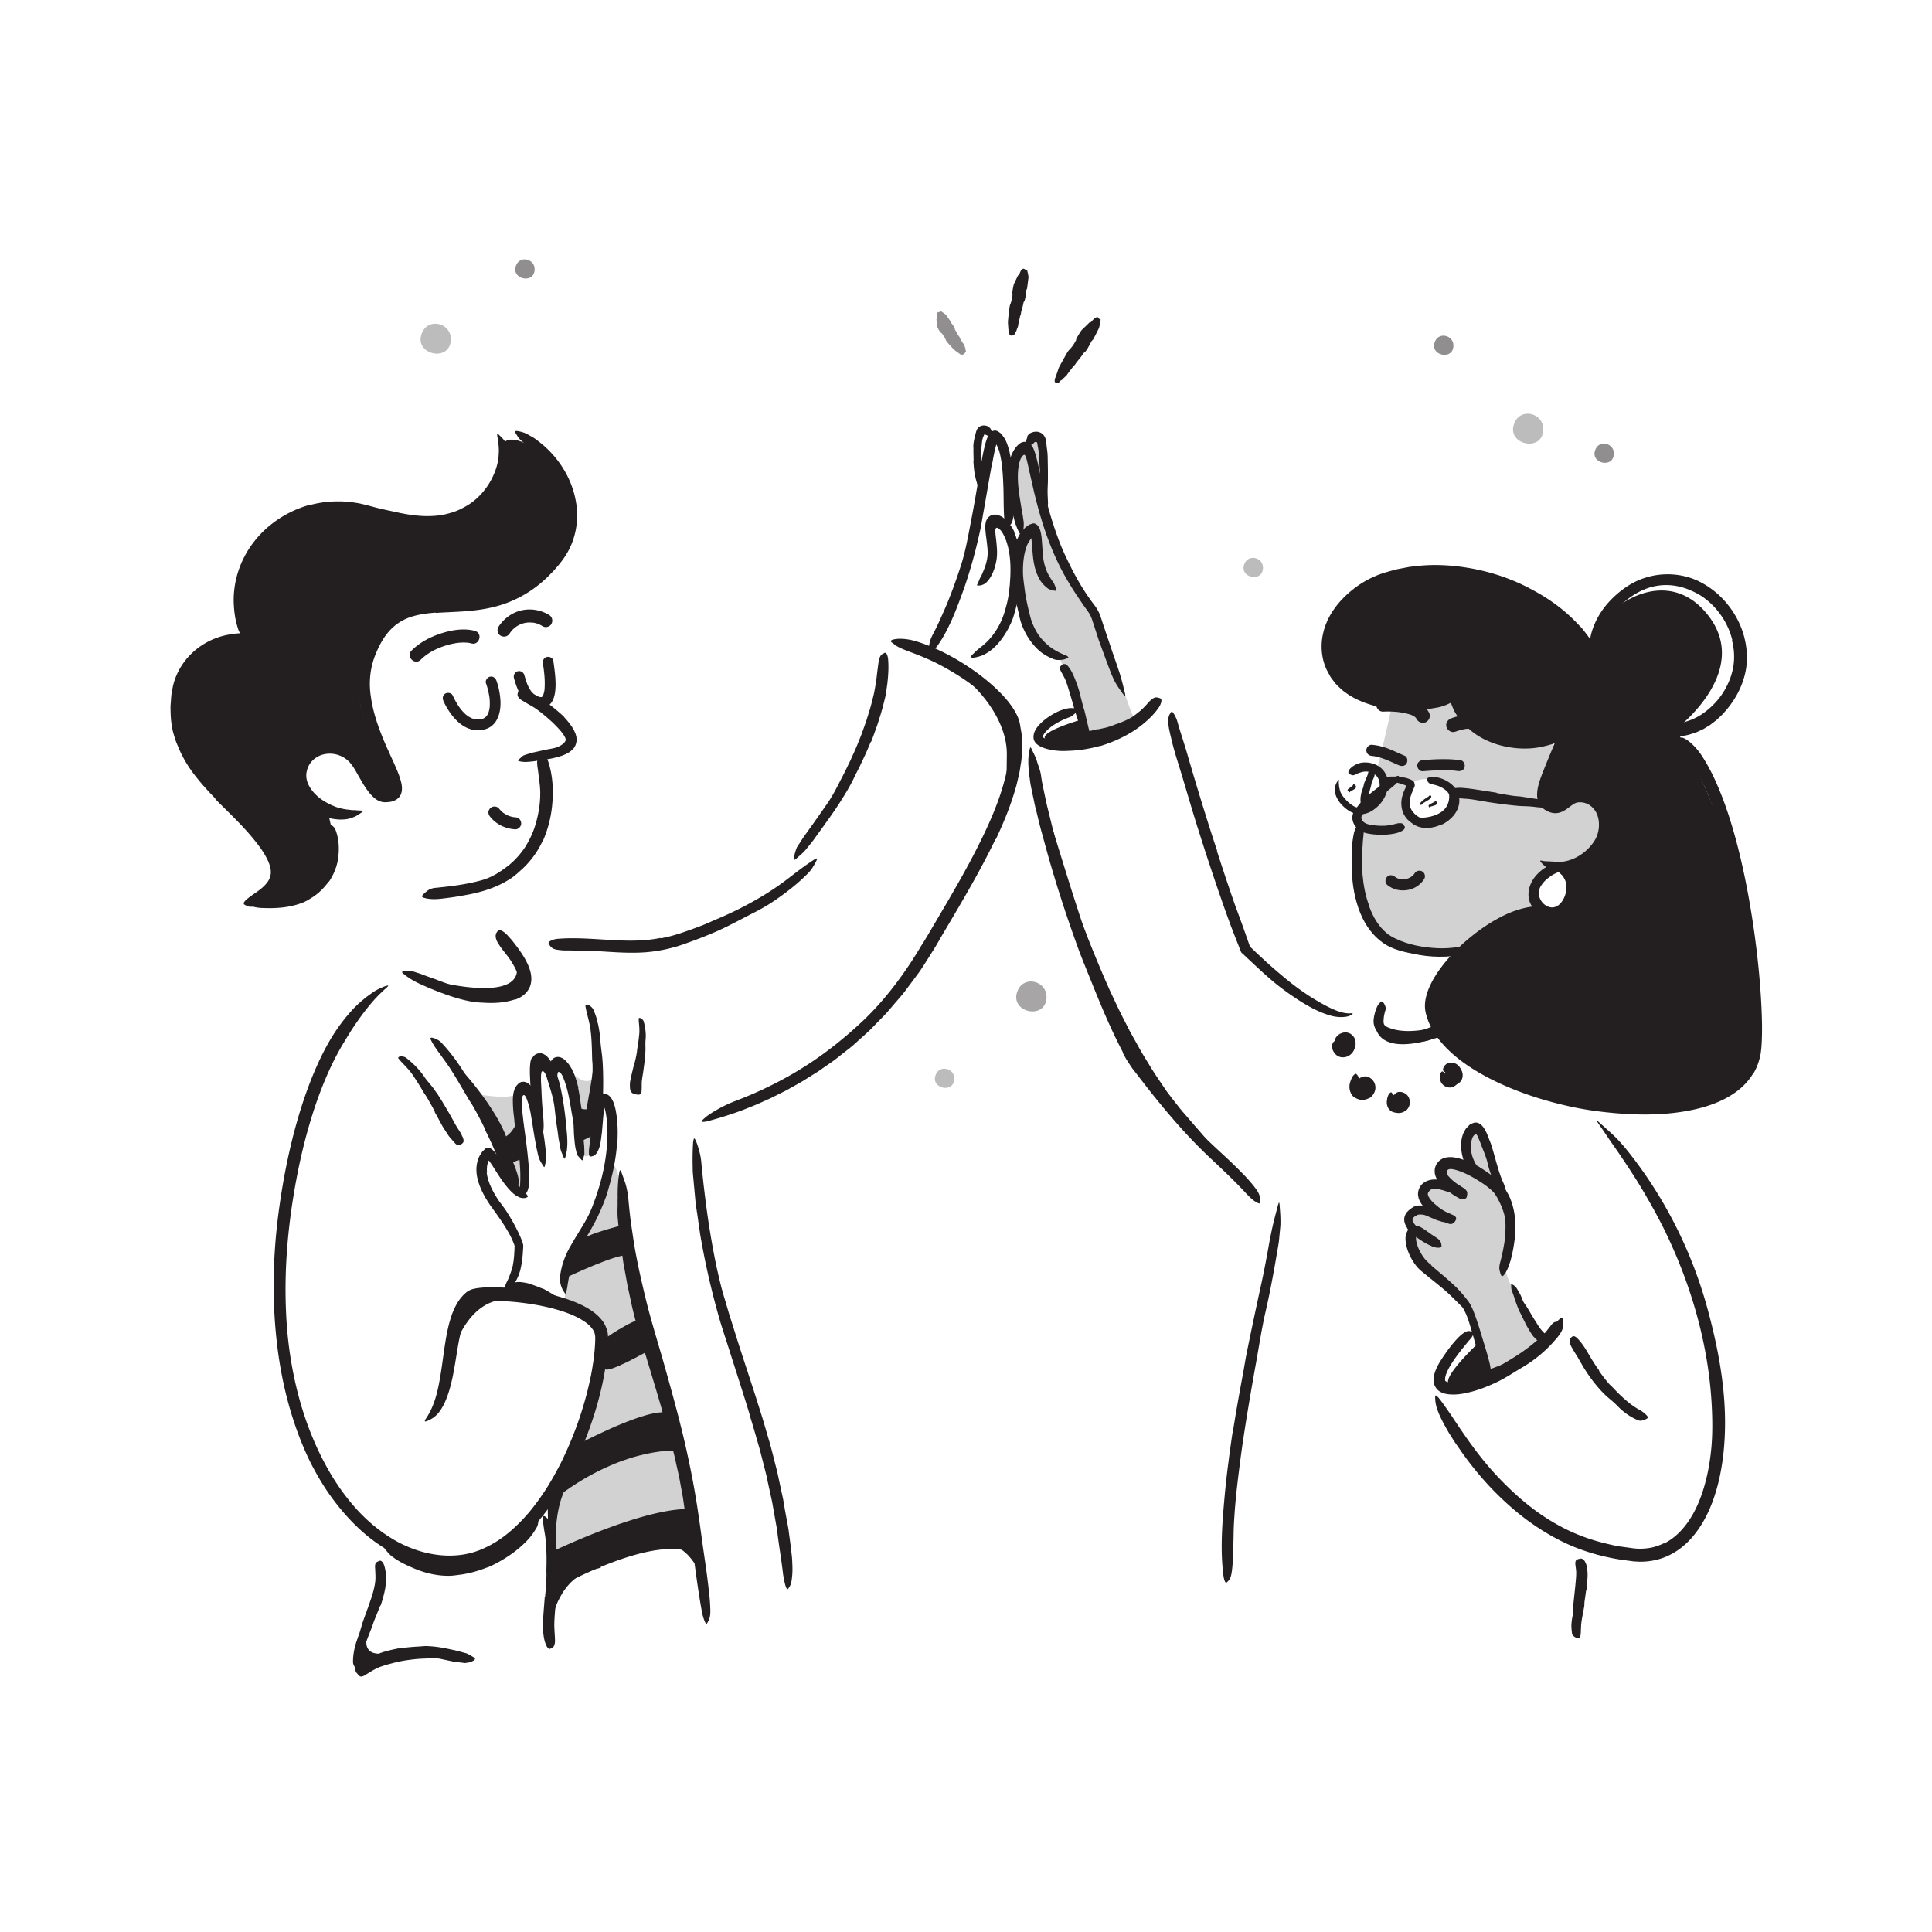 <svg xmlns="http://www.w3.org/2000/svg" id="Layer_43" data-name="Layer 43" viewBox="0 0 520 520"><defs><style>.cls-1,.cls-2,.cls-3,.cls-4{fill:#231f20}.cls-2{opacity:.2}.cls-3{opacity:.5}.cls-4{opacity:.3}</style></defs><path d="M368.55 244.04c.99 2.7 2.44 5.24 4.59 7.05.78.66 1.66 1.16 2.58 1.59 3.35 1.6 7.31 2.35 11.21 2.53 1.74.08 3.5-.04 5.21-.26 1.11-.11 2.21-.29 3.3-.49 1.1-.16 2.21-.31 3.32-.51.7-.11.68.12.19.58-.48.46-1.43 1.24-2.71 1.73-1.14.36-2.31.63-3.49.85-1.18.21-2.38.3-3.57.36-2.39.11-4.81-.03-7.19-.45-2.84-.57-5.82-1-8.61-2.52-3.02-1.7-5.23-4.46-6.66-7.41-.89-1.83-1.51-3.75-1.97-5.68-.69-2.94-.93-5.95-.96-8.92 0-2.3-.03-4.59.37-6.88.08-.5.16-1 .28-1.5.49-1.86 1.19-2.28 1.78-2.48.14-.04.29-.11.4-.12.36-.04.48.8.47 2.13-.39 3.82-.72 7.79-.36 11.78.26 2.95.81 5.89 1.88 8.6l-.07.03z" class="cls-1"/><path d="M401.67 369.91c-.14-.56-4.27-15.69-7.36-18.92s-13.87-12.91-14.38-17.5c-.51-4.59 2.06-2.72 2.06-2.72s-4.74-1.12-2.13-3.93 4.94-1.15 4.94-1.15-3.77-4.77-.3-6.6c3.48-1.83 5.23 0 5.23 0s-3.39-2.64-.95-4.92c2.44-2.28 7.71 0 7.71 0s-3.55-7.93-1.16-9.48 3.57.62 5.89 6.84 4.04 12.19 4.04 12.19 1.34 12.56 0 16.57 10.48 20.68 10.48 20.68l-14.07 8.95zM277.59 123.7c-.57-.67-1.64-4.96.23-5.23 1.87-.27 3.61 5.78 2.78 10.73-.84 4.96-3.01-5.51-3.01-5.51z" class="cls-2"/><path d="M294.8 198.82h-2.34s-6.5-21.01-7.66-22.44-8.08-2.6-10.31-16.28.71-16.14 0-19.77-2.75-18.22 1.02-19.39 2.78 8.24 5.1 15.69c2.32 7.45 11.66 25.91 14.2 28.45 2.54 2.54 9.04 27.3 10.66 28.33 1.62 1.04-10.66 5.42-10.66 5.42zm128.4 16.78c-6.97 1.41-10.25-.18-6.55-8.68 7.78-17.84-19.9-5.56-23.16-14.25l-3.59-5.3-15.53 3.78s-1.28 6.18-3.7 15.77c-.24.97 1.68 4.12 1.45 5.13-.36 1.56-5.73 4.62-6.03 6.23-.97 5.16-.34 8.24-.17 12.97.6 16.55 6.18 23.47 16.1 24.81 9.91 1.34 13.07-.62 13.07-.62s8.95-13.33 22.52-10.34c0 0-7.98-2.23-4.82-6.34 3.15-4.12 6.38-5.31 6.38-5.31s11.52-1.23 11.94-7.88c.43-6.65-.93-11.37-7.91-9.97zm-33.3 3.52c-1.63 1.43-10.07 5.01-11.5-1.88 0 0-1.99-8.56 6.88-7.45 8.87 1.12 6.25 7.89 4.62 9.33z" class="cls-2"/><path d="M301.55 277.34c-1.16-2.31-2.33-4.62-3.38-6.98l-1.61-3.52-1.52-3.56c-.76-1.72-1.5-3.45-2.18-5.21-2.42-6.17-4.54-12.45-6.48-18.78-.9-2.79-1.73-5.63-2.61-8.4-1.01-3.6-2.2-7.17-2.72-10.9-.19-1.15-.01-1.04.5-.15.26.44.61 1.07 1.01 1.84.2.38.43.8.62 1.25.18.46.35.94.5 1.46 2.29 7.25 4.45 14.52 6.86 21.8 1.4 4.36 3.25 8.77 5.03 13.1.97 2.39 2.04 4.73 3.06 7.09 1.11 2.32 2.15 4.68 3.33 6.97l2.16 4.23 2.31 4.15.88 1.57.94 1.54 1.88 3.07c1.27 2.03 2.67 3.99 3.99 5.96 1.11 1.48 2.24 2.92 3.37 4.35 1.14 1.42 2.4 2.75 3.56 4.15.51.62 1.02 1.22 1.57 1.81 2 2.24 2.51 3.07 2.62 3.87.03.18.09.39.07.52-.03.43-1.11-.24-2.76-1.76-2.51-2.19-4.79-4.75-6.99-7.42-1.06-1.37-2.13-2.74-3.21-4.13-1.02-1.42-2.01-2.88-2.98-4.34-1.45-2.17-2.76-4.44-4.12-6.67-1.25-2.3-2.58-4.55-3.75-6.89l.05-.03zm-6.05-81.03c1.14-.23 2.28-.48 3.39-.83.41-.11.78-.33 1.18-.46 1.41-.47 2.81-1.01 4.12-1.73.59-.3 1.13-.71 1.64-1.11.31-.28.65-.54 1-.78.17-.12.32-.27.53-.36.21-.08.43-.16.66-.25.29-.09.34 0 .35.34 0 .25.01.5.02.71 0 .14 0 .31-.03.45-.04.13-.1.25-.18.36-.55.79-1.26 1.43-2.03 1.98-.75.57-1.6 1.02-2.49 1.34-1.05.41-2.04 1.01-3.1 1.43-1.16.46-2.35.83-3.54 1.15-.73.2-1.47.39-2.2.55-1.11.26-2.24.45-3.33.74-.85.2-1.63.63-2.47.82-.18.05-.36.12-.55.15-.34.09-.61-.05-.79-.13-.19-.11-.32-.26-.44-.47-.06-.1-.12-.19-.16-.28-.13-.3.08-.68.52-1.11 1.34-1.06 2.91-1.36 4.45-1.77 1.14-.27 2.29-.55 3.44-.82l.02.06z" class="cls-1"/><path d="M292.01 193.4c-.28.09-12.52 3.48-10.64 5.55s12.53.69 12.53.69l-1.9-6.24zm74.5 19.79c.16-.55.33-1.1.49-1.65.06-.2.07-.41.13-.61.24-.7.56-1.37.84-2.04.13-.3.19-.61.28-.92.12-.39.2-.8.51-1.12.1-.1.4.02.7.22.29.21.61.5.6.74.01.83-.28 1.57-.66 2.3-.24.44-.26.95-.39 1.42-.14.52-.28 1.05-.42 1.58-.08.33-.16.65-.22.98-.09.5-.2 1-.23 1.51-.04.39.12.79.09 1.17 0 .09.01.17 0 .25-.05.32-.18.41-.58.47-.09.01-.18.03-.27.04-.3.02-.55-.11-.7-.36-.49-.74-.53-1.52-.5-2.3.03-.58.18-1.14.28-1.71h.05zm23.44-.08c1.18 7.3-7.96 7.01-7.96 7.01s3.33 2.45 6.28.42c2.95-2.03 2.33-4.89 2.8-6.04.47-1.15-1.12-1.4-1.12-1.4zm22.48 151.53a61.35 61.35 0 0 1-3.76 2.4c-.46.28-.9.6-1.38.85-1.69.89-3.44 1.66-5.2 2.34-.79.29-1.56.63-2.33.94-.49.21-.98.43-1.5.58-.51.16-1.03.29-1.62.19-.39-.15-.35-.19-.2-.63.08-.23.2-.48.35-.78.16-.27.39-.45.65-.59 1.93-.84 3.88-1.51 5.86-2.27 1.2-.43 2.29-1.19 3.4-1.85 1.21-.74 2.42-1.51 3.58-2.36.72-.51 1.43-1.05 2.11-1.6 1.04-.85 2.08-1.71 3.02-2.66.73-.74 1.33-1.58 1.97-2.38.14-.18.26-.37.43-.52.31-.29.53-.46.77-.5.27-.02.49.03.73.13.11.04.22.07.3.12.14.08.2.22.23.46.02.23.05.59-.12.87-.38.93-1.02 1.66-1.65 2.42-.63.76-1.38 1.42-2.11 2.1-1.11.99-2.3 1.91-3.5 2.8l-.04-.04z" class="cls-1"/><path d="M398.41 360.97c-.42.42-11.34 10.58-8.07 11.77 3.27 1.19 10.59-2.4 10.59-2.4l-2.52-9.37zm-11.75-81.62c-16.38 5.2-16.38-3.18-16.38-3.18l3.68 1.72 8.06.49 5.84-.75.42 1.72h-1.61zm-24.56 4.83c3.22 0 3.22-5 0-5s-3.22 5 0 5zm4.89 11.1c3.22 0 3.22-5 0-5s-3.22 5 0 5zm12.1 1.65v-.19c.01-.34-.06-.67-.22-.96-.1-.31-.27-.58-.52-.8-.23-.24-.49-.42-.8-.52-.3-.16-.62-.23-.96-.22l-.66.09a2.5 2.5 0 0 0-1.1.64l-.39.51c-.23.39-.34.81-.34 1.26v.19c-.01.34.06.67.22.96.1.31.27.58.52.8.23.24.49.42.8.52.3.16.62.23.96.22l.66-.09a2.5 2.5 0 0 0 1.1-.64l.39-.51c.23-.39.34-.81.34-1.26zm12.18-5.03c3.22 0 3.22-5 0-5s-3.22 5 0 5zm.36-94.94c1.7-.63 3.38-.97 5.18-.87.68.04 1.27.14 2.05.34.39.1.78.23 1.17.36.42.15.48.18.74.29 2.11.97 3.85 2.44 5.85 3.58 2.1 1.19 3.99-2.05 1.89-3.24-2.22-1.26-4.14-2.87-6.52-3.87-3.65-1.54-7.64-1.61-11.36-.22-.95.35-1.59 1.27-1.31 2.31.25.91 1.35 1.66 2.31 1.31z" class="cls-1"/><path d="M414.65 244.72s-14.73 3.2-21.14 10.85c-6.41 7.65-9.57 13.33-8.58 17.6.99 4.27 15.14 18.66 27.19 21.02 12.05 2.36 33.98 6.37 43.25 2.77 9.27-3.6 15.91-6.95 16.68-12.46.77-5.51.46-36.13-6.02-54.21-6.48-18.07-12.72-31.79-15.28-33.76 0 0 21.6-15.94 8.47-31.56-10.52-12.53-25.41-2.64-28.27 3.45 0 0-1.79 4.66-1.6 6.71s-8.72-7.71-16.57-14.12c-14.74-12.05-37.32-8.66-43.54-4.14s-12.7 9.6-12.09 16.94 6.26 12.22 12.09 13.83c5.83 1.61 15.25 3.49 22.21.24 0 0 7.02 14.09 23.28 11.87l6.48-2.47s-5.59 10.83-5.29 15.27c.3 4.44 1.39 6.51 4.89 4.36 3.5-2.15 6.34-3.63 9.76.63s2.57 7.89-1.23 11.2c-3.8 3.31-8.35 5.85-8.35 5.85s3.67 4.86 1.42 8.29c-2.25 3.43-7.77 1.82-7.77 1.82zm-29.44 95.86c2.21 1.92 4.47 3.7 6.69 5.85.8.79 1.53 1.61 2.21 2.44l.88 1.11c.14.15.32.43.49.68.2.27.29.48.41.72.48.92.8 1.81 1.15 2.72.65 1.8 1.21 3.61 1.75 5.42.49 1.6.98 3.21 1.46 4.81.54 2.06 1.26 4.12 1.02 6.39-.13.71-.21.59-.59.08-.44-.5-1.16-1.37-1.59-2.49l-.97-3.05c-.31-1.02-.58-2.06-.88-3.09-.59-2.06-1.18-4.13-1.81-6.18-.37-1.22-.86-2.46-1.44-3.53a6.41 6.41 0 0 0-.22-.38l-.21-.28c-.17-.2-.46-.46-.68-.69l-1.41-1.4c-1.03-1.01-2.01-1.96-3.13-2.89-1.11-.93-2.26-1.85-3.4-2.77l-2.11-1.71c-.32-.26-.78-.65-1.1-1-.35-.36-.65-.76-.94-1.15-.86-1.2-1.52-2.51-1.99-3.91-.22-.71-.41-1.43-.47-2.2-.07-.77-.08-1.57.34-2.46.27-.71.86-1.24 1.5-1.59.69-.31 1.47-.1 2.16.25.4.19.59.34.85.49l.68.46 1.28.92c.37.25.73.49 1.11.73.34.23.61.42.83.58.21.17.36.36.48.5.24.32.33.59.37.94.02.16.07.34.06.48.02.47-.88.64-2.23.15-.93-.44-1.78-.99-2.58-1.54l-1.18-.77c-.18-.11-.38-.24-.55-.33-.07-.04-.21-.12-.22-.12h-.02c-.06.01-.07.08-.05.09s0 .09-.01.14c-.03.09-.02.24-.02.39 0 .29.05.65.14 1.02.24 1.1.81 2.3 1.47 3.37.34.52.71 1.04 1.11 1.45.2.24.37.38.59.59l.85.7-.04.06zm13.1-26.36c1.21.7 2.35 1.5 3.47 2.36.56.44 1.1.89 1.64 1.4.52.51 1.1 1.08 1.56 1.84.55.89 1.11 1.78 1.5 2.76 1.39 3.44 1.63 7.15 1.24 10.64-.2 1.55-.43 3.1-.79 4.59l-.35 1.44c-.15.47-.31.94-.48 1.4-.31.94-.75 1.83-1.39 2.61-.53.43-.55.32-.8-.33-.14-.33-.23-.76-.34-1.25-.07-.48 0-.98.1-1.5l.35-1.36c.11-.45.18-.91.3-1.36.24-.89.36-1.8.54-2.71.27-1.81.39-3.63.34-5.46-.04-2.21-.89-4.39-1.91-6.35-.27-.54-.6-1.09-.92-1.57-.25-.36-.68-.8-1.13-1.2-.92-.8-1.96-1.55-3.04-2.23-1.33-.83-2.71-1.63-4.15-2.25-.54-.23-1.09-.45-1.64-.63-.52-.17-1.15-.33-1.57-.39-.33-.04-.71-.06-1.03.11-.31.17-.48.55-.42.9.12.57.41.85 1.08 1.55.61.6 1.32 1.15 2.08 1.65.34.21.67.42 1.02.64.62.43 1.02.73 1.21 1.07.17.37.17.74.08 1.15-.04.19-.06.38-.12.53-.1.25-.34.37-.73.44-.39.07-.91.03-1.41-.27-1.55-.83-2.99-1.89-4.5-3.29-.37-.4-.69-.66-1.21-1.52-.45-.75-.76-1.58-.74-2.4-.05-1.64 1.13-3.2 2.75-3.61.29-.11.62-.11.93-.17.33 0 .65-.01.98 0 .16 0 .36.04.51.05.11.01.22.03.32.05.2.04.42.07.6.12.78.18 1.5.41 2.19.67 1.38.52 2.65 1.14 3.89 1.82l-.04.07z" class="cls-1"/><path d="M383.28 324.93c-.45-.51-.89-1.08-1.23-1.84-.34-.73-.55-1.78-.25-2.74.21-.7.53-1.24.98-1.67.82-.77 1.83-1.1 2.73-1.19.91-.1 1.77.02 2.57.22.71.18 1.41.39 2.08.67.42.21.84.43 1.21.74.35.33.61.78.78 1.24.1.29-.11.37-.5.42-.37.02-.98.16-1.41.15-.33-.09-.64-.21-.98-.28-.32-.1-.63-.22-.95-.31-.65-.19-1.31-.31-1.97-.41-.82-.11-1.45.32-1.77.78-.2.27-.27.42-.26.72 0 .29.2.71.46 1.11.34.49.79.98 1.29 1.43.77.67 1.6 1.35 2.51 1.88.71.42 1.5.69 2.28 1.07.17.09.36.15.53.26.62.41.7.82.33 1.41-.09.14-.17.27-.27.39-.37.38-.8.54-1.24.46-1.31-.36-2.68-1.14-4.02-2.04-1.01-.67-1.99-1.43-2.95-2.41l.05-.05z" class="cls-1"/><path d="M378.75 330.53c-.22-.34-.43-.7-.59-1.16-.17-.44-.27-1-.18-1.55.07-.56.33-1.06.61-1.44.29-.37.61-.66.92-.9.23-.17.45-.34.68-.48.12-.08.2-.14.37-.22.18-.08.37-.16.57-.22 1.17-.23 2.02-.05 2.89.11.86.16 1.65.49 2.43.81.69.29 1.4.54 2.05.93.86.41 1.7 1.14 2.03 2.2.1.33-.09.34-.45.32-.35-.05-.95.06-1.42 0-.19-.05-.42-.04-.6-.11s-.37-.12-.56-.18c-.38-.12-.78-.2-1.14-.39-.74-.34-1.52-.63-2.3-.99-.46-.21-.97-.34-1.44-.36-.23-.02-.46-.01-.64 0-.07.02-.21.01-.23.03-.05.02-.06-.02-.19.06-.49.22-.92.49-1.15.76-.21.26-.3.47-.17.9.18.5.64 1.07 1.16 1.55.79.75 1.72 1.44 2.69 2.04.76.46 1.59.79 2.41 1.2.18.09.37.17.55.28.62.47.72.81.47 1.33-.06.12-.11.24-.18.35-.25.34-.67.43-1.16.3-1.46-.46-2.91-1.3-4.36-2.28-1.07-.76-2.14-1.57-3.1-2.85l.04-.04zm31.8 25.6c-.41-.83-.84-1.65-1.24-2.5-.14-.31-.34-.59-.47-.91-.46-1.13-.88-2.27-1.25-3.41-.16-.51-.34-1.01-.52-1.5-.1-.32-.25-.63-.29-.97-.04-.34-.06-.69-.07-1.04 0-.22.1-.22.31-.1.2.12.6.32.86.62.25.26.43.54.58.83.16.28.33.56.49.85.34.56.57 1.16.81 1.78.26.75.81 1.39 1.24 2.08.49.75.91 1.54 1.39 2.32.29.48.58.96.88 1.43.46.72.89 1.46 1.42 2.14.4.53.91.98 1.36 1.48.1.11.22.2.29.33.28.47.2.73-.32 1.17-.12.1-.23.21-.35.3-.41.31-.9.35-1.28.13-.58-.31-1-.73-1.41-1.16-.43-.43-.75-.93-1.07-1.45-.48-.76-.92-1.57-1.39-2.37l.05-.04zm-14.81-53.48.15-.12c.3-.11.58-.27.88-.35.31-.06.66-.05.96.04.6.17 1.1.63 1.53 1.21.21.3.41.61.58.96.09.17.19.33.26.5l.16.36c.17.42.33.83.48 1.23.22.61.49 1.18.68 1.79.66 2.13 1.2 4.26 1.84 6.35.27.93.59 1.85.94 2.73.22.57.5 1.11.7 1.67.08.29.19.57.25.87.06.3.12.61.24.88.13.34.07.39-.32.27-.2-.06-.46-.18-.8-.32-.16-.08-.37-.16-.53-.26-.15-.11-.31-.24-.44-.39-1.53-2.25-2.37-4.66-2.95-7.16-.35-1.49-1-2.94-1.54-4.37-.3-.78-.6-1.56-.93-2.3-.09-.22-.14-.34-.23-.52-.09-.16-.2-.36-.39-.43-.16-.05-.26.1-.39.17-.14.08-.23.23-.35.36l-.13.23s-.04.07-.07.13l-.07.22c-.46 1.27-.46 2.85-.11 4.31.27 1.14.81 2.19 1.39 3.15.13.22.28.4.39.62.19.42.33.64.32.91-.03.27-.11.49-.23.74-.06.12-.09.24-.14.33-.09.16-.25.21-.53.19-.14-.01-.31-.04-.51-.1-.2-.05-.33-.19-.5-.33-1-.84-1.58-1.97-2.09-3.12-.48-1.17-.81-2.42-.94-3.75-.1-.98-.05-2.03.16-3.1l.24-.81.06-.21c.02-.09.09-.18.13-.27l.3-.55.3-.55c.11-.17.26-.29.39-.43.27-.28.52-.57.81-.83l.03.06zm-17.15-22.11c-1.35-.09-2.72-.27-4.09-.66-.5-.14-1.03-.22-1.53-.47-.87-.42-1.75-1.03-2.4-1.92-.66-.88-.94-2.02-.86-3 .08-.87.27-1.65.5-2.4.18-.46.32-.94.55-1.36.23-.43.57-.79.93-1.12.23-.2.54.04.81.47s.53 1.06.48 1.55c-.27.8-.45 1.56-.53 2.22-.04.67-.13 1.15.01 1.65.15.66 1.05 1.04 1.94 1.32 1 .35 2.16.55 3.34.63.73.06 1.47.06 2.21.03 1.13-.06 2.27-.14 3.37-.41.85-.24 1.65-.59 2.46-.9.18-.07.34-.17.53-.22.73-.04 1.02.13 1.35.65.08.12.16.23.22.34.2.38.04.85-.39 1.35-1.33 1.3-3.07 1.87-4.85 2.09-1.32.19-2.68.24-4.04.22v-.08zm5.99-88.82c-.98-1.88-3.03-2.82-5.01-3.29-2.38-.56-4.86-.78-7.3-.66-.98.05-1.92.83-1.88 1.88.04.97.83 1.93 1.88 1.88s2.05-.04 3.08.03c1.08.08 1.71.17 2.85.41.4.09.8.18 1.19.3.2.06.39.13.58.2.35.12-.25-.13.18.09.16.08.31.16.46.26.08.05.17.11.25.16-.18-.15-.19-.15-.03-.02.14.14.28.27.41.42-.3-.36.06.15.11.24.45.87 1.74 1.2 2.57.67.89-.57 1.16-1.63.67-2.57zm-104.63-64.01c-.05-1.15-.14-2.3-.23-3.5-.03-.43-.13-.86-.14-1.29l-.03-1.1c0-.33-.04-.63-.1-.98l-.21-1.09c-.02-.21-.02-.36-.1-.55-.14-.35-.62-.28-.83-.04-.08.07-.13.17-.18.25l-.04.04-.11.07-.22.12-.43.2c-.27.13-.53.26-.7.42-.14.13-.3.17-.47-.17-.17-.33-.14-1.07.07-1.67l.17-.44.07-.2v-.05l.02-.02c0-.02.02.02-.02-.08l.06-.25c.44-.78 1.18-1.02 1.86-1.15.69-.12 1.39.03 1.96.4.57.38.94.96 1.11 1.64l.11.52.04.25v.14l.06.58c.03.54.16 1.16.22 1.78.06.6.09 1.12.1 1.66l.06 3.57V129c0 1.13-.09 2.25-.09 3.35 0 .85.06 1.69.09 2.53 0 .18.02.37.02.55 0 .69-.15.91-.47 1.07-.07.04-.15.08-.22.1-.24.07-.47-.21-.62-.72-.37-1.51-.64-3.14-.67-4.71-.06-1.17-.09-2.31-.2-3.47h.05zm139.4 87.9c.5-.26 1.12-.75 1.89-1.31.39-.28.84-.57 1.37-.84.29-.12.55-.26.89-.33l.49-.12.41-.05c2.18-.27 4.48.47 6.06 1.94 1.16 1.05 2.01 2.4 2.42 3.84 1.3 5.15-1.23 10.16-4.98 12.92-1.66 1.25-3.54 2.24-5.6 2.69-1.32.25-2.73.29-4.06-.04-.34-.06-.66-.2-.97-.34-.32-.12-.62-.29-.91-.47-.3-.15-.56-.38-.8-.61-.26-.22-.49-.45-.7-.71-.53-.63-.36-.62.34-.48.34.08.85.12 1.42.13.28 0 .57.02.86.04.29.02.59.01.88.06 4.07.52 8.53-1.98 10.85-5.73 1.39-2.24 1.54-5.45.36-7.6-.65-1.19-1.72-2.11-3-2.48a4.8 4.8 0 0 0-2-.13c-.48.07-1.09.42-1.74.91-.82.58-1.7 1.41-3.06 1.81-.66.19-1.43.22-2.09.05-.68-.14-1.25-.44-1.77-.76-.4-.22-.81-.58-1.15-.96-.32-.41-.61-.86-.76-1.35-.34-.97-.33-1.93-.23-2.8.23-1.76.81-3.31 1.39-4.82.92-2.34 1.85-4.6 2.79-6.84.21-.49.38-.99.62-1.46.86-1.78 1.34-2.23 2.18-2.34.19-.02.39-.08.56-.07.54.02.72.99.31 2.46-.57 2.18-1.52 4.22-2.39 6.27-.87 2.04-1.78 4.09-2.24 6.01-.17.7-.25 1.38-.22 1.91.05.53.15.82.36 1.04.09.12.25.23.52.39.12.09.24.15.34.18.11.05.21.1.29.1.34.07.52.08 1.02-.18l.04.07z" class="cls-1"/><path d="M403.73 197.6c2.15.73 4.47 1.15 6.8 1.16.85.02 1.69-.11 2.54-.17 1.49-.14 2.97-.41 4.42-.83 1.43-.44 2.81-1.06 4.1-1.83 1.15-.69 2.11-1.64 2.93-2.65.23-.35.5-.67.75-1.01l.66-1.08c.1-.18.19-.38.29-.56l.36-.54c.24-.37.41-.77.63-1.16.28-.49.4-.4.55.13.12.51.49 1.6.2 2.74-.34.96-.74 1.92-1.32 2.77-.6.83-1.29 1.61-2.07 2.27a14.402 14.402 0 0 1-5.23 2.95c-2.25.72-4.59 1.41-6.98 1.6-2.61.22-5.24 0-7.78-.6-1.57-.35-3.09-.89-4.55-1.56a19.19 19.19 0 0 1-5.93-4.26c-1.3-1.38-2.5-2.94-3.19-4.77-.18-.39-.32-.79-.42-1.21-.44-1.56.04-2.13.64-2.49.15-.08.28-.19.42-.24.23-.08.46.02.73.25.26.23.58.58.73 1.04.58 1.35 1.25 2.57 2 3.74.75 1.17 1.74 2.21 2.86 3.13 1.66 1.38 3.7 2.43 5.88 3.11l-.02.07z" class="cls-1"/><path d="M385.35 155.05c-1.67-.04-3.32.18-4.97.33-.83.06-1.63.28-2.45.41-.81.16-1.64.27-2.42.54l-2.38.7c-.77.27-1.51.58-2.26.89-1.45.71-2.89 1.49-4.19 2.47-1.92 1.4-3.58 3.12-4.97 4.99-1.2 1.67-2.14 3.51-2.67 5.44-.53 1.93-.63 3.96-.1 5.88.5 1.9 1.47 3.76 2.8 5.25 1.4 1.47 3.16 2.61 5.04 3.54 3.42 1.57 7.27 2.33 11.07 2.53 4.91.31 9.83-.3 14.64-1.3 1.58-.12 1.43-.05.34.9-.54.51-1.39 1.02-2.46 1.58-1.07.55-2.4 1.08-3.9 1.3-5.26.96-10.73.95-16.04-.4-2.64-.69-5.28-1.67-7.66-3.25-.58-.43-1.17-.82-1.72-1.3-.53-.51-1.06-1-1.56-1.53-.45-.58-.9-1.17-1.34-1.76l-1.03-1.91c-1.52-3.13-1.78-6.9-.91-10.26.83-3.4 2.73-6.38 5.03-8.81 2.55-2.66 5.58-4.82 8.96-6.24 1.69-.75 3.43-1.17 5.16-1.68.87-.21 1.76-.35 2.64-.53l1.32-.25c.44-.07.89-.1 1.33-.15 4.36-.57 8.78-.42 13.1.19 6.54.93 12.97 2.97 18.72 6.15 4.51 2.39 8.64 5.39 12.15 9.12.39.41.8.79 1.17 1.21.35.44.69.88 1.04 1.33.64.84 1.16 1.55 1.54 2.18.33.66.58 1.2.75 1.67.36.92.38 1.54.26 2.1-.05.25-.06.55-.14.72-.21.53-1.65-.58-3.27-2.93-2.68-3.34-5.71-6.45-9.24-9.1-.9-.63-1.8-1.27-2.71-1.91l-2.88-1.68c-.47-.3-.97-.55-1.48-.78l-1.52-.73c-.51-.23-1-.51-1.52-.71l-1.57-.6c-3.09-1.28-6.37-2.07-9.65-2.76-3.31-.51-6.67-.93-10.02-.77v-.07zm86.32 134.18c-1.88 3.02-4.72 5.14-7.64 6.62-2.95 1.49-6.06 2.39-9.18 3.01-6.24 1.23-12.55 1.3-18.76.85-4.53-.34-9.04-.92-13.47-1.89-7.8-1.71-15.45-4.25-22.56-8.01-3.53-1.91-6.96-4.11-9.92-6.92-2.94-2.78-5.52-6.28-6.44-10.45-.43-1.99-.02-3.96.59-5.69.64-1.75 1.52-3.36 2.52-4.86 2.01-3 4.44-5.63 7.05-8.01 3.39-3.02 7.12-5.69 11.27-7.67 2.08-.97 4.29-1.72 6.6-2.1.58-.1 1.16-.18 1.75-.19.58-.05 1.18 0 1.77.03 1.17.12 2.39.31 3.43.92.66.36 1.04.74 1.28.97.24.23.34.34.29.37-.04.02-.22-.05-.53-.17-.3-.13-.74-.3-1.32-.37-1.15-.18-2.73-.26-4.58.19-1.84.4-3.92 1.16-6.13 2.18-3.94 1.75-7.64 4.23-10.96 7.08-3.31 2.85-6.39 6.1-8.53 9.76-.26.46-.53.91-.73 1.38-.24.46-.43.94-.6 1.41-.2.47-.28.94-.43 1.41-.06.46-.19.94-.17 1.37-.05.46.05.86.09 1.29.14.48.22.97.41 1.44.3.96.78 1.87 1.29 2.77 2.15 3.58 5.57 6.49 9.23 8.96 4.42 2.96 9.5 5.21 14.74 6.98 5.25 1.77 10.71 3.05 16.17 3.92 6.01.95 12.11 1.4 18.16 1.08 3.02-.18 6.03-.53 8.95-1.2 2.91-.68 5.77-1.64 8.29-3.12 1.55-.9 2.97-2 4.13-3.31 1.15-1.32 2.01-2.85 2.52-4.51.27-.83.41-1.69.51-2.56.08-.9.13-1.84.15-2.77.06-1.86.03-3.75-.02-5.63-.18-5.7-.65-11.43-1.3-17.12-.65-5.69-1.5-11.35-2.58-16.94-1.69-8.67-3.91-17.08-7.03-25.14-.7-1.77-1.45-3.46-2.27-5.17-1.52-3.17-2.7-5.12-3.51-6.48-.37-.72-.7-1.24-.92-1.74-.12-.24-.2-.48-.28-.71-.09-.21-.17-.41-.23-.62-.12-.37-.33-.83-.37-1.11-.06-.47.53-.31 1.74.45 1.12.82 2.79 2.35 4.22 4.7 2.2 3.45 3.85 7.19 5.32 11.02 1.45 3.83 2.66 7.77 3.72 11.77 2.11 8 3.64 16.23 4.8 24.52.85 6.16 1.49 12.36 1.83 18.61.16 3.13.28 6.26.18 9.45-.02.79-.06 1.6-.12 2.41-.02.39-.07.83-.13 1.27-.05.44-.11.88-.22 1.31a15.22 15.22 0 0 1-1.98 4.96l-.08-.03z" class="cls-1"/><path d="M466.26 172.31c-1.06-4.39-3.74-8.49-7.44-11.27-1.35-1.02-2.86-1.78-4.41-2.4-2.73-1.1-5.75-1.46-8.67-.93-2.93.52-5.67 1.96-8.09 3.91a22.174 22.174 0 0 0-5.28 6.23c-.84 1.51-1.45 3.15-1.78 4.81-.1.42-.16.83-.23 1.25-.09.42-.11.84-.13 1.27-.05.43-.04.85-.01 1.28.02.21-.01.43-.02.66l.04.66c.04 1.11-.14 1.06-.79.21-.34-.42-.8-1.06-1.12-1.94-.16-.44-.26-.93-.37-1.46-.1-.53-.09-1.09-.09-1.69.19-2.08.86-4.06 1.75-5.89.9-1.82 2.05-3.5 3.41-4.98a26.45 26.45 0 0 1 4.51-3.94c1.66-1.13 3.52-2.08 5.48-2.65 4.68-1.46 10.1-1.1 14.51 1.16 4.85 2.45 8.63 6.64 10.78 11.53a22.33 22.33 0 0 1 1.87 9.6c-.21 5.06-2.45 9.76-5.62 13.47l-.95 1.07-1.04.99-.52.49-.56.44-1.14.88-1.23.76-.62.38-.66.31-1.33.61-1.4.44c-.82.3-1.66.41-2.52.56-3.25.18-4.24-.43-4.75-1.35-.12-.2-.28-.4-.33-.57-.09-.29.19-.51.74-.76.55-.31 1.34-.25 2.32-.49 2.89-.46 5.64-1.36 8-3.09 2.35-1.7 4.44-3.94 5.88-6.61 1.08-1.96 1.84-4.11 2.14-6.29.29-2.15.15-4.48-.44-6.65l.08-.03zM276.68 146.2c-1.12 2.4-1.43 5.45-1.33 8.43.06 1.1.21 2.19.36 3.29.21 1.94.59 3.88 1.03 5.82l.37 1.44c.11.49.23.97.36 1.41.28.9.65 1.79 1.08 2.65.76 1.53 1.84 2.9 3.07 4.02 1.58 1.48 3.45 2.44 5.51 3.25.62.45.56.43-.12.75-.34.16-.83.32-1.43.35-.59.05-1.33.07-2.02-.21a14.16 14.16 0 0 1-3.44-1.92c-1.03-.82-1.9-1.8-2.67-2.83s-1.41-2.14-1.94-3.31c-.54-1.14-.94-2.45-1.17-3.6-.62-2.83-1.45-5.73-1.78-8.71-.15-1.64-.27-3.28-.18-4.95.06-1.66.26-3.33.72-4.98.26-1.02.67-2.01 1.17-2.97.13-.24.29-.47.44-.7l.23-.35c.08-.13.23-.26.35-.39.25-.26.49-.53.74-.78l.83-.57c.2-.18.42-.2.64-.29.22-.05.42-.19.65-.18.49 0 .92.3 1.2.65.58.7.82 1.79.95 2.83.05.29.05.45.07.64l.05.57.08 1.12.15 2.2c.15 2.26.69 4.33 1.71 6.09.23.38.44.75.69 1.11.21.34.42.6.58.84.15.24.21.52.31.7.17.41.27.68.34.93.03.12.09.25.1.33.02.14-.14.15-.54.1-.2-.02-.45-.07-.74-.16-.28-.1-.67-.17-1.01-.39-.92-.7-1.81-1.58-2.35-2.63-.58-1.04-.98-2.15-1.26-3.28-.55-2.32-.57-4.48-.78-6.52l-.11-1.03v-.03s.01-.04 0-.05c-.01-.01-.03-.01-.06 0 .05-.1-.19.29-.34.51-.17.24-.29.56-.44.84l-.07-.03z" class="cls-1"/><path d="M281.26 133.21c1.14 4.7 2.56 9.32 4.35 13.8.66 1.63 1.44 3.21 2.2 4.78 1.34 2.78 2.86 5.49 4.58 8.06.43.64.87 1.28 1.33 1.9.44.63.94 1.2 1.43 1.96.46.72.85 1.54 1.11 2.34l.73 2.25c.9 2.65 1.8 5.32 2.68 7.95.57 1.69 1.2 3.36 1.73 5.07.53 1.71.96 3.45 1.37 5.19.25 1.09.04 1-.56.21-.3-.4-.7-.96-1.17-1.66-.47-.69-.97-1.52-1.39-2.46-.39-.83-.73-1.67-1.04-2.53l-.96-2.55c-.63-1.71-1.25-3.41-1.88-5.12-.57-1.73-1.13-3.46-1.7-5.2-.15-.47-.25-.8-.41-1.15-.15-.35-.33-.69-.54-1.03-.38-.62-1.04-1.41-1.54-2.18-2.56-3.68-5.06-7.62-6.99-11.75-2.14-4.54-3.78-9.28-5.1-14.08-.82-2.95-1.5-5.94-2.16-8.91l-.75-3.36-.28-1.15c-.09-.31-.18-.62-.33-.91-.07-.13-.19-.31-.37-.26-.15.06-.25.2-.37.3-.22.24-.39.52-.53.81-.06.15-.13.3-.18.46-.03.11-.12.37-.18.64-.13.51-.21 1.05-.28 1.59-.36 3.4.26 6.83.81 10.23.13.75.26 1.49.4 2.25.11.71.2 1.3.26 1.8.04.5.02.92 0 1.26-.05.69-.19 1.11-.4 1.46-.1.16-.19.36-.29.45-.31.3-.83-.76-1.57-2.78-.83-3.04-1.61-6.25-1.86-9.64-.14-1.69-.18-3.43 0-5.24.05-.45.11-.91.2-1.37.04-.23.1-.46.15-.7l.09-.35.14-.47c.54-1.58 1.39-2.92 2.38-3.66.18-.11.36-.32.55-.35l.56-.17c.37-.06.92.03 1.22.18.65.29 1.25.97 1.65 2.1.39 1.03.76 2.59.85 2.94l.42 1.83c.54 2.42 1.07 4.81 1.68 7.18l-.06.02zm9.39 53.53.89 3.46c.11.42.29.82.39 1.24l1.05 4.47c.15.66.35 1.31.57 1.94.13.41.32.8.41 1.23.08.43.13.86.11 1.32-.09.31-.32.34-.79.26-.46-.09-1.08-.33-1.38-.75-.8-1.58-1.33-3.25-1.55-5.03-.14-1.06-.6-2.07-.91-3.11l-.98-3.43c-.21-.7-.4-1.41-.63-2.1-.32-1.06-.62-2.13-1.03-3.15-.32-.79-.78-1.51-1.17-2.26-.08-.17-.19-.32-.26-.49-.13-.32-.18-.54-.12-.74.08-.2.24-.37.48-.55.11-.08.21-.17.31-.23.18-.11.37-.13.6-.09.24.04.49.16.65.37 1.07 1.22 1.68 2.72 2.27 4.22.43 1.12.8 2.26 1.14 3.42l-.06.02z" class="cls-1"/><path d="M296.15 200.74c-2.68.75-5.44 1.23-8.23 1.33-1.02.05-2.04.1-3.07.01-.91-.06-1.82-.2-2.73-.42-.93-.24-1.8-.49-2.81-1.18-.55-.41-1.01-.98-1.11-1.65-.02-.34-.08-.67.01-1.01l.09-.5.16-.39c.44-.99 1.08-1.72 1.75-2.37 1.2-1.13 2.54-2.03 3.96-2.76.9-.49 1.88-.83 2.88-1.07l.76-.14c.26-.02.52 0 .78 0 .52 0 1.03.07 1.53.17.63.12.52.3.04.66-.24.2-.58.4-.95.72-.19.15-.38.31-.59.46-.1.08-.21.14-.31.25-.11.05-.23.1-.34.14-1.65.61-3.25 1.36-4.68 2.34-.7.5-1.35 1.06-1.86 1.65-.13.15-.26.29-.34.44-.11.15-.2.29-.26.42-.09.16-.11.17-.13.22-.02.05-.05.11-.04.17.02.17.03.24.52.5.42.2.93.37 1.47.47 1.07.22 2.23.3 3.38.3 2.53 0 5.11-.35 7.61-1.01 1.54-.41 3.06-.91 4.53-1.54 2.22-.96 4.4-2.1 6.35-3.53 1.52-1.11 2.81-2.43 4.07-3.77.27-.3.51-.63.81-.9 1.07-1.06 1.66-1.17 2.39-.95.17.05.35.09.5.16.47.23.39 1.02-.18 2.11-.95 1.52-2.22 2.85-3.61 4.08a27.365 27.365 0 0 1-4.57 3.29c-2.43 1.42-5.06 2.51-7.74 3.35l-.03-.07zm6.09 82.5c-3.41-6.48-6.12-13.1-8.8-19.77-.98-2.43-1.97-4.85-2.91-7.3-3.19-8.66-6.05-17.43-8.56-26.32-.54-1.98-1.09-3.96-1.63-5.93-.56-1.97-.99-3.98-1.5-5.95-.34-1.26-.57-2.56-.85-3.84-.25-1.29-.58-2.56-.74-3.88-.36-2.61-.72-5.26-.26-7.93.36-1.65.35-1.4.99-.05.31.68.83 1.61 1.15 2.73.32 1.12.92 2.41 1.08 3.86.1.64.18 1.28.31 1.92l.4 1.92c.28 1.28.52 2.56.81 3.83l.95 3.82.46 1.91.5 1.91.99 3.83c.33 1.28.71 2.55 1.06 3.82.69 2.56 1.44 5.11 2.18 7.67 1.78 6.12 4.18 12.32 6.53 18.4 2.58 6.69 5.27 13.36 8.34 19.81l1.44 2.96 1.55 2.88.85 1.33c.27.44.57.89.93 1.32l2.02 2.63c4.1 5.28 8.29 10.55 12.86 15.35 3.51 3.77 7.41 6.99 11.07 10.68.8.81 1.6 1.6 2.37 2.46 1.42 1.59 2.29 2.7 2.78 3.57.47.88.58 1.52.56 2.11 0 .26.05.57.01.75-.06.3-.43.17-1.14-.24-.73-.39-1.61-1.21-2.66-2.32-3.07-3.33-6.4-6.45-9.9-9.74-3.49-3.29-6.87-6.89-10.05-10.59-2.38-2.75-4.65-5.58-6.9-8.43l-3.33-4.31c-.56-.67-1.1-1.55-1.64-2.37l-.4-.62-.34-.61-.67-1.22.06-.04zm25.29-54.23c1.58 4.91 3.2 9.81 4.92 14.69l1.95 5.31 2.02 5.74.09.1.28.27.6.58 1.22 1.16 2.47 2.28c1.66 1.5 3.38 2.95 5.11 4.38 2.26 1.86 4.65 3.59 7.1 5.12 1.59.95 3.18 1.9 4.84 2.68 1.65.77 3.38 1.45 5.15 1.43 1.05-.12 1.06.09.09.59-.97.45-3.09.64-5.3-.01-3.92-1.14-7.3-3.27-10.52-5.47-1.61-1.12-3.19-2.28-4.69-3.53-1.5-1.26-2.96-2.56-4.39-3.9-1.44-1.34-2.91-2.71-4.39-4.09-.56-1.42-1.13-2.85-1.69-4.28-.52-1.34-1.04-2.68-1.53-4.02-1.79-4.91-3.48-9.85-5.13-14.81-1.01-3.05-2-6.11-2.97-9.18-1.49-4.64-2.85-9.34-4.24-13.97-1.04-3.62-2.29-7.1-3.14-10.75-.19-.8-.4-1.58-.57-2.4-.33-1.5-.41-2.54-.39-3.26.08-.74.24-1.18.49-1.55.11-.17.21-.38.32-.49.19-.18.43.03.74.54s.75 1.3 1.01 2.37c.9 3.16 2.03 6.34 2.93 9.64.97 3.28 1.95 6.61 2.97 9.95 1.52 4.95 3.06 9.93 4.72 14.86l-.07.03zm120.34 186.43c4.18-2.05 7.26-6.24 9.23-10.86 1.98-4.66 3.04-9.79 3.52-14.96.34-3.79.29-7.61.09-11.43-.71-13.47-4.03-26.87-9.24-39.44-1.17-2.79-2.41-5.56-3.76-8.27-1.36-2.71-2.8-5.37-4.31-7.96-1.91-3.36-3.98-6.62-6.14-9.84-1.08-1.61-2.16-3.21-3.28-4.79-1.13-1.57-2.15-3.23-3.3-4.8-1.37-2-1.13-1.79.42-.4.78.69 1.87 1.68 3.2 2.89 1.28 1.25 2.69 2.8 4.09 4.58 9.96 12.59 17.29 27.33 21.44 43.02 2.5 9.36 4.43 19.36 4.47 29.36.02 5.48-.47 11-1.77 16.39-1.32 5.35-3.45 10.7-7.24 15.01-2.31 2.63-5.37 4.76-8.83 5.72-1.72.49-3.5.7-5.27.67l-1.32-.07c-.44-.03-.84-.11-1.27-.16l-2.51-.34c-5.05-.81-10.03-2.23-14.68-4.4-4.63-2.18-8.95-4.97-12.87-8.16-6.08-4.99-11.28-10.78-15.68-17.17-.49-.7-.97-1.4-1.45-2.09-.45-.72-.9-1.43-1.36-2.16-3.25-5.5-3.66-7.57-3.75-9.04 0-.34-.06-.77-.01-.99.17-.76 1.68 1.36 4.28 5.13 3.73 5.65 7.63 11.37 12.4 16.42 4.74 5.04 10.06 9.66 16.13 13.02 4.48 2.55 9.37 4.32 14.41 5.41.63.14 1.26.3 1.89.42l1.92.26c1.26.15 2.62.41 3.76.42a16.1 16.1 0 0 0 3.48-.31c1.13-.25 2.22-.64 3.26-1.15l.05.07z" class="cls-1"/><path d="M430.37 368.94c.83 1.23 1.74 2.42 2.73 3.55.37.4.8.75 1.17 1.16 1.33 1.41 2.75 2.78 4.29 4.01.69.54 1.42 1.04 2.16 1.49.97.56 1.95 1.09 2.7 2.06.15.44.06.51-.44.77-.26.14-.56.24-.91.33-.35.09-.72.11-1.04 0-2.23-.87-4.19-2.31-5.87-4.07-1-1.06-2.24-1.9-3.28-2.95-1.16-1.13-2.21-2.38-3.21-3.66-.59-.8-1.18-1.61-1.72-2.45-.41-.63-.82-1.26-1.18-1.92-.38-.65-.76-1.29-1.12-1.95-.62-.98-1.23-1.95-1.78-2.97-.12-.23-.2-.46-.28-.7-.27-.91-.15-1.28.31-1.66.1-.09.2-.19.31-.25.34-.22.86-.01 1.35.5 1.48 1.49 2.41 3.21 3.43 4.93.39.63.76 1.28 1.18 1.89.39.63.82 1.24 1.27 1.84l-.06.05zm-38.87 3.28c2.56-.08 5.4-.9 8.05-1.96.98-.39 1.9-.89 2.85-1.35 3.37-1.58 6.61-3.54 9.59-5.83 1.32-1.03 2.52-2.2 3.65-3.41 1.44-1.58 2.57-3.33 4.25-4.75.61-.39.69-.25.8.5.06.38.07.89.04 1.49-.07.57-.28 1.17-.62 1.74-.6 1.01-1.41 1.85-2.17 2.73a35.436 35.436 0 0 1-8.02 6.54c-2.37 1.39-4.73 3-7.29 4.2-2.8 1.31-5.72 2.42-8.86 2.97-.97.17-1.96.28-2.99.24-1.02-.03-2.12-.14-3.2-.77-.82-.48-1.48-1.39-1.66-2.33l-.09-.69c0-.22.02-.43.04-.64.01-.44.14-.81.23-1.21.45-1.52 1.21-2.78 1.99-4 1.24-1.87 2.51-3.65 4.03-5.28.33-.36.68-.7 1.05-1.03 1.42-1.2 2.17-1.31 2.83-.95.15.08.31.15.41.24.17.16.13.42 0 .73-.14.31-.4.73-.81 1.17-.6.66-1.16 1.41-1.76 2.13-.59.72-1.17 1.46-1.72 2.22-1.1 1.51-2.16 3.11-2.78 4.66-.52 1.14-.41 2.2-.3 2.11.04.06.28.21.74.33.49.09 1.06.16 1.7.11v.08zm-59.72 13.48c.81-5.22 1.74-10.42 2.71-15.6.36-1.89.64-3.79 1.01-5.68 1.34-6.65 2.76-13.27 4.2-19.88.63-2.94 1.18-5.9 1.71-8.83.31-1.89.7-3.76 1.11-5.64.44-1.87.93-3.73 1.42-5.58.32-1.16.41-.98.49.06.06 1.03.27 2.95.2 5.18-.07.98-.18 1.95-.27 2.93l-.14 1.47-.23 1.45c-.33 1.93-.67 3.86-1 5.79-.71 3.85-1.44 7.7-2.33 11.54-1.06 4.59-1.79 9.44-2.64 14.17-.95 5.21-1.83 10.42-2.68 15.64-.5 3.22-1 6.43-1.42 9.66-.64 4.89-1.26 9.8-1.61 14.68-.13 1.9-.26 3.78-.28 5.65-.03 1.88-.07 3.75-.17 5.62-.03.83-.01 1.64-.09 2.47-.24 3.08-.51 4.06-1.17 4.7-.15.15-.3.34-.44.43-.47.28-.84-.99-1.03-3.28-.69-6.8-.07-13.94.59-21.07.26-2.65.55-5.3.91-7.95.32-2.65.71-5.29 1.09-7.93h.08zm95.15 42.18-.46 3.27c-.05.4-.01.8-.07 1.2-.24 1.4-.55 2.8-.75 4.2-.09.62-.11 1.25-.14 1.87-.03.79 0 1.6-.29 2.38-.09.24-.56.2-1.04-.03s-1-.63-1.07-1.09c-.09-.82-.19-1.63-.16-2.44.05-.81.15-1.62.34-2.44.24-.97.08-2 .18-3l.35-3.3c.07-.68.15-1.35.21-2.03.09-1.02.21-2.05.21-3.07.01-.79-.15-1.57-.23-2.36a2.26 2.26 0 0 1 0-.52c.03-.32.14-.53.33-.67.18-.14.39-.22.68-.28.13-.03.26-.06.38-.08.4-.05.8.23 1.15.71.15.35.38.72.45 1.08.08.36.15.73.2 1.09.1.73.13 1.47.08 2.21-.05 1.1-.18 2.2-.27 3.3h-.08zM365.7 223.29c-.9-.69-1.62-1.7-1.71-3.04-.04-.67.16-1.35.42-1.82.26-.49.56-.84.81-1.15.37-.45.7-.93 1.1-1.35 1.42-1.49 2.99-2.81 4.62-4.01l2.19-1.56c.91-.69 1.94-1.23 3.06-1.53.35-.09.44.18.34.61-.1.43-.34 1.08-.79 1.53a63.566 63.566 0 0 1-5.17 4.05c-1.08.78-1.93 1.89-2.79 2.92-.46.56-1.01 1.2-1.22 1.61-.11.22-.15.37-.15.57.01.2.08.43.22.65.33.56.99.94 1.82 1.13 1.27.27 2.75.4 4.12.35 1.08-.04 2.13-.29 3.16-.53.23-.05.45-.14.68-.15.87-.07 1.17.05 1.47.58.07.12.15.22.2.33.16.34-.12.85-.76 1.17-.94.55-2 .72-3.06.88-1.07.14-2.17.17-3.27.13-.83-.04-1.6-.1-2.48-.25-.88-.15-1.89-.4-2.85-1.07l.03-.05zm7.62 14.84c1.57 1.3 3.5 1.74 5.5 1.42a6.55 6.55 0 0 0 4.5-2.96c.42-.67.16-1.68-.54-2.05-.74-.39-1.61-.17-2.05.54-.05.08-.11.16-.16.24-.15.22.16-.16.03-.04-.12.11-.21.24-.32.35-.06.06-.11.11-.17.16-.04.03-.07.06-.11.09-.09.07-.05.04.12-.09-.03-.01-.35.24-.39.27-.14.08-.27.16-.42.23-.04.02-.09.04-.13.06-.1.05-.06.03.14-.06-.04-.01-.19.07-.22.09-.32.11-.64.19-.97.26-.27.06.26-.02.07 0-.08 0-.16.02-.24.02-.16.01-.32.01-.48.01-.18 0-.35-.02-.53-.03-.19-.01.34.06.07 0-.08-.02-.16-.03-.23-.05-.17-.04-.34-.08-.5-.14-.07-.03-.15-.06-.22-.08-.17-.06.29.15.05.02-.14-.07-.28-.14-.42-.23-.08-.05-.16-.11-.24-.16-.24-.16.24.2 0 0-.6-.5-1.54-.64-2.12 0-.51.55-.65 1.59 0 2.12zm19.83-33.5c-3.41-.5-6.77-.3-10.19-.05-.78.06-1.54.65-1.5 1.5.03.76.66 1.56 1.5 1.5 3.11-.23 6.35-.5 9.39-.05.77.11 1.65-.19 1.85-1.05.16-.71-.22-1.72-1.05-1.85zm-15.1-1.22c-1.43-.61-2.83-1.29-4.27-1.86a16.04 16.04 0 0 0-4.53-1.09c-.78-.07-1.53.74-1.5 1.5.04.87.66 1.43 1.5 1.5.06 0 .64.07.32.03l.56.09c.32.06.63.13.94.22.65.17 1.29.4 1.92.64.17.07.33.13.5.2-.29-.12.11.05.14.06.33.15.66.29 1 .44.64.29 1.28.58 1.92.85.72.31 1.64.24 2.05-.54.34-.64.23-1.72-.54-2.05zm-13.24 76.83c.22 1.24-.25 2.37-.93 3.13-.25.28-.49.58-.83.77-.59.34-1.31.52-2.02.41-.72-.09-1.36-.51-1.74-.99-.18-.21-.32-.44-.46-.67-.11-.24-.19-.5-.24-.76-.15-.63-.04-1.51.61-1.92.2-.13.38.15.58.46.18.32.52.61.6.69.1.19.32.35.43.49.07.18.13.33.21.49.18.22.51 0 .79-.2.33-.23.6-.64.64-1.03.04-.24-.03-.52-.11-.63-.06-.08-.09-.13-.23-.13-.12 0-.34.08-.46.22-.18.22-.15.56-.15.96 0 .09.03.18.02.27-.1.34-.29.47-.84.52-.13.01-.25.03-.37.04-.4.01-.75-.17-.94-.51-.29-.52-.31-1.15-.1-1.92.21-.85 1.01-1.6 1.9-1.9.36-.12.78-.19 1.23-.14.45.04.92.22 1.28.49.74.55 1.04 1.26 1.18 1.86l-.06.02zm3.6 15.35c-.53.28-1.11.45-1.73.45-.65 0-1.23-.19-1.7-.45-.35-.2-.69-.38-.94-.66-.82-1.02-.99-2.37-.72-3.4.13-.46.28-.88.47-1.28.23-.5.52-1.01 1.06-1.23.17-.07.43.24.66.61.22.37.48.81.44 1-.08.35-.11.67-.12.93.02.25-.13.46-.2.69-.11.33.24.55.39.72.09.11.19.19.29.25.08.06.19.09.35.07.18-.02.4-.11.52-.25.2-.21.28-.43.1-.59-.16-.16-.5 0-.57 0-.02.01-.03.03-.03.03.01-.03-.15-.32-.56-.65-.09-.08-.2-.15-.29-.23a.708.708 0 0 1-.3-.47c-.04-.21 0-.48.21-.74.32-.32.75-.52 1.2-.62.45-.11.92-.1 1.32.09.8.31 1.61 1.05 1.87 2.21.17.83 0 1.6-.35 2.21-.34.61-.81 1.05-1.33 1.37l-.04-.06zm9.86 3.38c-.93.68-1.95.68-2.8.48-.31-.07-.64-.14-.93-.32-.51-.31-.94-.83-1.09-1.34-.19-.51-.22-1.01-.17-1.47.04-.41.11-.79.23-1.15.14-.46.38-.92.83-1.16.14-.08.3.12.44.37.13.25.31.56.31.74-.05.64.14 1.1.12 1.49 0 .13.11.23.17.27.07.05.16.08.27.13.23.11.57.14.82.08.16-.04.29-.09.37-.21.11-.1.14-.4-.08-.65a.548.548 0 0 0-.57-.16c-.02.01-.04.04-.05.01-.04-.09-.18-.3-.44-.61l-.18-.21c-.18-.2-.25-.56.1-.95.14-.13.3-.23.48-.32.18-.08.37-.09.56-.11.37 0 .74.06 1.07.19.65.27 1.24.74 1.52 1.5.22.54.3 1.24.1 1.91-.2.67-.57 1.14-1.03 1.53l-.04-.05zm14.89-8.68c-.08.2-.17.39-.28.57-.1.18-.2.32-.36.53-.28.38-.64.7-1.02.92-.28.16-.57.33-.9.37-1.12.16-2.25-.46-2.74-1.38l-.05-.13c-.08-.23-.21-.43-.2-.68-.04-.23-.08-.46-.08-.69-.02-.15.02-.3.04-.44.02-.13.04-.25.09-.37.09-.24.24-.46.47-.61.15-.09.42.17.71.46.27.29.63.57.67.67.02.06.05.13.06.17h-.02c-.01 0-.06.04-.07.08-.05.08-.06.15-.05.28.05.26.26.19.4.19a.622.622 0 0 0 .56-.38c.1-.18.18-.38.2-.56.02-.14.02-.26 0-.35-.03-.1-.08-.17-.1-.14-.03 0-.1.05-.14.12-.06.06.01.24-.08 0a.99.99 0 0 0-.11-.17c-.07-.08-.1-.08-.08-.07h.01c.03 0-.05-.01-.12-.02-.07-.01-.14-.02-.23-.04-.15-.02-.3-.02-.45-.03-.25-.01-.48-.05-.66-.21a.731.731 0 0 1-.21-.76c.13-.48.44-.9.8-1.18.36-.29.79-.38 1.21-.42a2.738 2.738 0 0 1 2.03.73 3.14 3.14 0 0 1 .97 2.17c.03.52-.08.97-.21 1.38l-.07-.02z" class="cls-1"/><path d="M373.32 212.92c-.56 2-1.77 3.67-3.37 4.85-.58.43-1.21.83-1.91 1.06-.61.23-1.26.32-1.9.36-.74.02-1.42-.16-1.99-.41-1.16-.49-2.11-1.23-2.94-2.09a7.461 7.461 0 0 1-1.7-2.7c-.18-.66-.37-1.37-.2-2.06.04-.35.17-.67.31-.98.11-.32.33-.59.5-.86.24-.33.26-.24.24.11 0 .18-.03.42-.02.7.05.29.05.6.11.91.05.28.1.54.18.79.04.25.13.5.24.73.2.48.51.92.85 1.33.68.84 1.51 1.65 2.49 2.23.57.35 1.26.58 1.77.5.67-.06 1.31-.3 1.9-.62 1.32-.69 2.4-1.94 3-3.37.37-.87.55-1.85.42-2.73-.1-.67-.34-1.3-.79-1.8s-1.06-.86-1.73-1.06c-.52-.17-1.08-.16-1.6-.13-.53.08-1.04.23-1.51.4-.22.06-.4.18-.6.27-.73.35-.98.42-1.53.14-.12-.06-.26-.11-.38-.18-.19-.12-.28-.31-.23-.57.05-.26.2-.62.54-.93.98-.96 2.37-1.6 3.83-1.59 1.44-.03 2.98.37 4.24 1.37.94.74 1.64 1.86 1.9 3.01.27 1.16.2 2.29-.06 3.3h-.05z" class="cls-1"/><path d="M388.04 221.88c-1.15.54-2.39.9-3.71.97-1.3.07-2.74-.21-3.93-1.01-.73-.54-1.53-1.07-2.08-1.9-.96-1.28-1.27-2.98-1.12-4.44.07-.74.26-1.43.5-2.09.12-.33.25-.65.4-.96l.19-.41.11-.2.15-.27c-.06-.12-.22-.16-.35-.23l-.5-.18c-.56-.2-1.13-.37-1.71-.51-1.49-.34-3.01-.56-4.53-.45-.47.05-.46-.08-.09-.36.37-.26 1.15-.67 2.11-.77 1.24-.12 2.47-.08 3.7.09.31.04.61.09.92.15l.23.05s.06.03.14.01l.2.07c.27.1.55.18.81.29.54.2.99.5 1.17.87.05.46.3.75-.02 1.3-.22.54-.45 1.08-.67 1.62-.14.37-.26.74-.37 1.12-.23.8-.28 1.65-.08 2.4s.63 1.4 1.21 1.97c.3.32.71.6 1.07.84.19.08.35.21.55.27.2.05.4.14.61.17.85.17 1.82.1 2.74-.18 1.14-.33 2.25-.92 3.12-1.75.67-.61 1.2-1.35 1.45-2.16.24-.81.21-1.68-.21-2.41-.67-1.17-1.98-1.93-3.27-2.37-.29-.1-.58-.15-.87-.23-1.09-.22-1.39-.38-1.67-.9-.06-.12-.15-.24-.2-.35-.17-.37.38-.83 1.49-.85 1.6.05 3.19.57 4.6 1.57.7.5 1.37 1.14 1.89 1.99.26.42.47.9.61 1.42.1.51.19 1.03.16 1.55-.05 1.56-.75 2.93-1.61 3.96-.89 1.04-1.96 1.8-3.11 2.38l-.03-.05z" class="cls-1"/><path d="M402.79 213.44c1.56.29 3.12.57 4.7.78.58.08 1.16.09 1.73.16 2.03.28 4.06.66 6.11.88.91.12 1.82.11 2.73.2.58.04 1.16.07 1.74.13.58.08 1.16.23 1.74.37.36.1.31.21 0 .41-.31.19-.89.57-1.56.76-2.39.41-4.78.33-7.18.02-1.43-.19-2.94-.13-4.41-.27-1.62-.15-3.23-.34-4.84-.56-.99-.13-1.98-.28-2.97-.43-1.5-.23-2.99-.53-4.49-.74-1.16-.17-2.33-.19-3.5-.31-.26-.02-.52-.02-.77-.1-.46-.14-.76-.26-.93-.48-.16-.29-.22-.54-.25-.84-.01-.14-.04-.27-.04-.38 0-.2.12-.35.34-.52.22-.16.56-.45.9-.42 1.06-.15 2.08-.01 3.12.09 1.04.11 2.08.28 3.13.43 1.56.25 3.14.49 4.71.74v.07zm17.31 33.05c-1.16.58-2.64.7-3.84.35-1.23-.33-2.24-1.01-3.05-1.85-.58-.62-1.13-1.3-1.44-2.13-.56-1.5-.45-3.03 0-4.36.45-1.33 1.23-2.47 2.17-3.4.83-.82 1.77-1.55 2.83-2.02.68-.29 1.39-.58 2.16-.61.76-.06 1.54.07 2.23.38.43.21.24.49-.16.8-.42.3-.99.79-1.53 1.04-.49.24-.97.44-1.43.7-.46.26-.88.6-1.3.89-.84.63-1.58 1.44-2.12 2.38-.32.56-.47 1.22-.43 1.84.02.65.18 1.18.49 1.73.64 1.2 2.03 2.14 3.32 1.99.8-.08 1.6-.56 2.19-1.31.91-1.13 1.44-2.73 1.42-4.27 0-1.21-.52-2.24-1.15-3.02-.14-.17-.31-.31-.47-.47-.61-.5-.69-.87-.74-1.41 0-.13-.04-.26-.04-.37-.02-.35.57-.67 1.6-.39.7.29 1.34.74 1.89 1.31.55.56.99 1.28 1.22 2.04.49 1.51.46 3.07.18 4.5a9.39 9.39 0 0 1-1.24 3.17c-.62.99-1.52 1.94-2.72 2.55l-.04-.06zm-35.82-31.07c-.16.09-.33.18-.48.28-.06.04-.1.09-.16.12-.2.13-.43.23-.63.37-.09.06-.16.14-.24.21-.09.1-.17.21-.31.27-.08.04-.3-.3-.22-.45.16-.24.34-.47.59-.63.15-.1.25-.25.39-.36.15-.12.31-.23.48-.34.1-.07.2-.14.3-.2.15-.1.32-.18.46-.29.11-.08.19-.21.31-.29.02-.02.05-.04.07-.05.1-.05.16-.03.26.09l.07.08c.07.09.08.2.05.29-.1.29-.28.45-.47.6-.14.12-.3.21-.46.31h-.01zm1.85 1.35c-.12.04-.24.08-.37.11-.05.01-.08.05-.13.06-.17.04-.33.08-.49.13-.07.02-.13.06-.18.11-.07.05-.13.13-.24.12-.07 0-.28-.43-.21-.52.12-.14.26-.26.45-.31.11-.03.18-.13.28-.2.1-.07.21-.13.33-.18.07-.03.15-.07.21-.1l.31-.17c.07-.05.12-.14.18-.2.01-.01.02-.03.04-.05.06-.04.11-.01.23.13l.08.1c.09.11.13.22.12.3-.04.22-.13.39-.24.51-.1.07-.22.12-.34.17v-.02zm-21.6-4.36c-.12.07-.24.14-.35.2-.04.02-.06.07-.11.09-.17.07-.34.13-.49.22-.07.04-.12.09-.16.15-.06.07-.09.17-.22.18-.08 0-.55-.53-.51-.64.09-.17.21-.32.42-.39.12-.04.16-.17.24-.25.1-.07.21-.15.32-.23.07-.05.13-.09.19-.14.1-.07.19-.15.27-.24.06-.07.07-.18.11-.27 0-.02.01-.04.02-.06.05-.06.11-.03.31.13l.13.11c.15.12.24.26.25.34.03.25-.02.43-.13.57-.09.09-.2.17-.3.25l-.02-.02zm-79.28-109.77c-.1.33-.46.42-.93.41-.15 0-.45-.22-.45-.33 0-.22 0-.44.03-.65.03-.12.69-1.86.87-2.48.16-.61.47-1.13.76-1.65.61-1.05 1.17-2.15 1.8-3.19.14-.23.31-.44.51-.64.67-.67 1.18-1.44 1.63-2.26.08-.14.18-.26.17-.44-.01-.3 1.33-2.43 1.58-2.66.64-.61 1.2-1.15 1.79-1.73.09-.08.12-.2.29-.22.38-.04.48-.27.65-.46.23-.26.47-.52.75-.75.14-.11.36-.17.55-.24.18-.07.45.21.46.28.02.2.24.19.38.27.05.03.11.06.14.09.05.05-.35 2.17-.46 2.36-.01.02-.35.69-.7 1.39-.33.71-.76 1.4-.82 1.56-.07.16-.23.27-.36.39-.06.06-1.16 2.12-1.22 2.19-.3.38-.48.84-.96 1.1-.09.05-.14.14-.19.22-.43.71-.97 1.35-1.49 1.99-.28.32-.5.69-.75 1.03-.05.06-.12.1-.18.16-.07.07-.16.13-.21.21-.58.82-1.24 1.59-1.8 2.42-.14.19-1.03.92-1.17 1.15-.08.12-.64.34-.67.48zm-12.12-12.96c.06.3-.24.5-.7.64-.15.05-.55-.03-.61-.12-.1-.18-.2-.36-.28-.54-.02-.05-.07-.49-.13-.98-.03-.49-.07-1.03-.09-1.31-.05-.54-.02-1.06.04-1.59.09-1.07.23-2.13.38-3.21.03-.24.1-.47.19-.7.32-.78.47-1.59.57-2.4.02-.14.06-.27-.01-.42-.12-.25.3-2.43.44-2.69.34-.71.64-1.32.95-1.97.05-.09.03-.21.17-.27.32-.14.32-.37.41-.57.11-.29.23-.57.4-.84.1-.13.3-.24.45-.35.14-.1.46.05.49.1.08.16.27.09.42.11.05 0 .12.02.15.03.11.04.51 1.92.44 2.1 0 .04-.32 2.55-.36 2.86 0 .15-.11.28-.18.42-.04.07-.28 2.07-.3 2.15-.12.4-.12.82-.43 1.18-.06.07-.07.16-.08.24-.11.71-.34 1.39-.53 2.08-.1.36-.14.72-.2 1.08-.01.07-.06.12-.09.19-.03.08-.08.16-.09.24-.15.86-.44 1.7-.52 2.57-.03.2-.43 1.11-.47 1.34-.02.13-.45.49-.42.62z" class="cls-1"/><path d="M259.88 94.26c.23.09.1.4-.23.82-.11.13-.52.41-.61.4-.18-.01-.36-.03-.51-.07-.09-.03-1-.77-1.35-.99-.33-.22-.59-.49-.84-.77-.51-.56-1.05-1.11-1.54-1.73-.11-.14-.2-.3-.26-.47-.21-.61-.58-1.12-.97-1.63-.07-.08-.11-.18-.25-.22-.11-.03-.41-.41-.66-.83-.25-.42-.4-.87-.42-.99-.03-.58-.15-1.12-.18-1.68 0-.08-.06-.14.03-.26.2-.26.11-.39.08-.55-.04-.22-.07-.45-.06-.69 0-.12.1-.27.16-.42.06-.13.4-.21.45-.19.14.05.26-.09.39-.15.04-.02.1-.05.14-.06.07-.01 1.26.84 1.35.94.07.01 1.02 1.53 1.18 1.65.07.08.06.2.07.31.02.05.83 1.13.87 1.16.11.25.34.43.28.8-.01.07.03.11.06.16.3.38.51.84.76 1.3.13.23.32.42.46.65.03.04.02.1.04.15.02.06.03.13.06.18.38.52.63 1.13 1.06 1.61.1.12.27.86.39.98.06.07-.06.54.04.57z" class="cls-1" opacity=".5"/><path d="M121.35 91.23c0 6.67-10.67 4.13-7.6-1.99 1.88-3.74 7.6-2.18 7.6 1.99z" class="cls-4"/><path fill="#231f20" d="M281.67 268.27c0 6.67-10.67 4.13-7.6-1.99 1.88-3.74 7.6-2.18 7.6 1.99z" opacity=".4"/><path d="M143.9 72.44c0 4.28-6.84 2.65-4.87-1.28 1.2-2.4 4.87-1.39 4.87 1.28z" class="cls-3"/><path d="M415.38 115.46c0 6.67-10.67 4.13-7.6-1.99 1.88-3.74 7.6-2.18 7.6 1.99z" class="cls-4"/><path d="M391.19 92.98c0 4.28-6.84 2.65-4.87-1.28 1.2-2.4 4.87-1.39 4.87 1.28z" class="cls-3"/><path d="M339.93 152.78c0 4.28-6.84 2.65-4.87-1.28 1.2-2.4 4.87-1.39 4.87 1.28z" class="cls-4"/><path d="M152.37 342.82s11.68-8.3 14.44-7.47c2.76.82 5.92 21.27 5.92 21.27l-10.55 5.09-2.64-7.06-7.59-3.93.42-7.9zm14.77-12.3c-.05-.46 1.44-13.53-2.7-18.2 0 0-5.42 19.72-8.35 21.83-2.93 2.12 11.95-3.63 11.95-3.63m-12.96 59.78s22.19-12.4 25.95-9.03c3.76 3.37-6.72-19.49-6.72-19.49l-12.44 5.28-6.79 23.24zm-1.74 8.27c-1.51 1.51-5.88 10.08-3.53 18.83 2.36 8.75 28.38-12.42 34.96-9.41 6.59 3.01-2.94-20.71-2.94-20.71l-28.49 11.29z" class="cls-2"/><path d="M189.4 425.98s-3.1-10.84-11.3-10.42c-6.43.33 9-2.5 9-2.5l2.3 12.92zm-40.88 10.15s1.84-11.88 11.95-13.88c4.94-.98-5.9-.44-5.9-.44l-7.19 4.16 1.14 10.15zm5.24-97.54-1.26 5.21s13.68-6.49 16.51-5.93-.78-8.27-.78-8.27-11.03 2.56-12.15 4.56-2.32 4.43-2.32 4.43zm9.61 21.31s8.92-6.28 11.31-4.94c.85.48 1.96 7.4 1.96 7.4s-10.59 6.19-13.26 6.28 0-8.74 0-8.74zm-7.2 28.51c.42-.14 22.59-11.94 24.86-7.14 1.27 2.69.98 5.73 1.83 9.18 0 0-13.55-1.35-30.91 11-6.11 4.34 4.22-13.05 4.22-13.05z" class="cls-1"/><path d="M149.17 427.7c29.89-15.85 37.15-9.57 37.15-9.57s2.47-11.89-.47-11.98c-13.12-.39-38.19 11.92-38.19 11.92l1.52 9.63zm-10.85-245.24c.61 2.18 1.39 4.55 3.05 6.17 1.25 1.22 3.24 2.21 5.03 1.81 3.31-.74 3.24-5.38 3.07-7.99-.1-1.55-.33-3.08-.54-4.61-.11-.78-1.1-1.2-1.78-1.01-.84.23-1.12 1-1.01 1.78.03.2.06.4.08.6.02.12.03.24.05.36 0 .06.02.13.03.19.01.08-.05-.38 0-.02.08.61.15 1.23.21 1.85.13 1.39.15 2.77.04 4.16-.03.32.05-.27 0-.06-.01.08-.02.15-.04.23-.03.15-.05.29-.09.44s-.07.28-.11.41c-.03.09-.19.52-.09.28s-.06.1-.09.17c-.03.05-.2.26-.19.3-.04-.15.26-.26.05-.08-.03.03-.07.07-.09.1-.2.25.09-.13.09-.06 0 .02-.15.1-.17.11-.32.16.33-.11-.02.01-.04.01-.1.02-.13.03-.22.11.36 0 .1-.01h-.39c-.23 0 .17-.04.13.02 0 .02-.23-.05-.27-.06a4.42 4.42 0 0 1-.48-.15c-.07-.02-.4-.18-.06-.02-.06-.03-.13-.06-.19-.09-.16-.08-.31-.16-.46-.26-.07-.05-.15-.1-.22-.14-.31-.19.12.13-.08-.06-.29-.28-.58-.54-.83-.86.22.28-.02-.04-.05-.08-.07-.1-.13-.2-.2-.3-.13-.22-.26-.44-.38-.67-.1-.21-.2-.41-.3-.63.11.25-.08-.2-.08-.2-.06-.14-.11-.29-.16-.44-.24-.66-.44-1.33-.63-2-.21-.75-1.03-1.22-1.78-1.01s-1.22 1.03-1.01 1.78z" class="cls-1"/><path d="M128.83 294.54s9.87 1.89 10.88-.78c1.01-2.67 4.71.33 4.56-5.4s3.98-1.03 3.98-1.03 2.12-2.13 3.7-.78c1.58 1.35 4.58 6.08 7.69 3.81 3.11-2.27.2 9.21-1.45 9.97-1.65.75-3.12-.64-3.12-.64s-1.45-9.57-3.13-11.32c-1.68-1.74-3.7.91-3.7.91s-4.2-3.91-4.35 3.76-3.93-3.66-4.49 3.23c-.56 6.89 0 8.96 0 8.96l-3.54 3.72-7.03-14.39zm8.56 17.32s2.47 10.78 3.25 8.28c.78-2.5 0-9.8 0-9.8l-3.25 1.52zm18.79-5.44s.11 8.06 3.37 3.31c3.26-4.75-.69-5.46-.69-5.46l-2.67 2.15z" class="cls-2"/><path d="M153.34 398.57c-3.33 4.89-4.21 12.91-3.53 18.83l-2.16-.48-.28-13.08 5.97-5.27zm24.74-19.42c-1.35-4.71-2.8-9.42-4.22-14.15-.53-1.72-1.1-3.44-1.6-5.17-.45-1.52-.86-3.06-1.26-4.61-.4-1.54-.8-3.08-1.12-4.65l-1.01-4.67-.85-4.71c-.29-1.38-.43-2.8-.66-4.2-.19-1.4-.49-2.79-.59-4.19-.18-1.8-.4-3.59-.54-5.4-.04-.9-.04-1.81 0-2.72l.04-1.36c.02-.45.12-.9.17-1.35.18-1.12.25-.97.63-.03.43.94 1.11 2.65 1.27 4.67.61 7.2 1.93 14.3 3.46 21.45.23 1.07.49 2.15.75 3.23.3 1.07.61 2.15.92 3.24.59 2.17 1.29 4.33 1.93 6.49l4.32 14.25 1.3 4.41 1.22 4.44c.63 2.23 1.12 4.52 1.69 6.77.48 2.28.96 4.55 1.42 6.81.3 1.77.62 3.52.96 5.27.24 1.76.48 3.52.71 5.29.12.78.19 1.54.22 2.34.02 1.47.01 2.44-.12 3.12-.19.68-.38 1.07-.6 1.39-.1.14-.19.33-.27.41-.14.14-.28-.09-.5-.61-.21-.52-.55-1.34-.64-2.38-.36-3.1-.84-6.26-1.3-9.46-.29-1.59-.59-3.2-.88-4.8-.31-1.61-.71-3.21-1.05-4.82-.25-1.2-.55-2.39-.87-3.57l-.92-3.57c-.69-2.37-1.33-4.75-2.05-7.12l.06-.03zm-20.28-79.72c-.23-.85 3.06-14.26 1.85-18.6-.74-2.66 1.66 2.96 1.66 2.96l-1.18 16.52-2.32-.88zm-21.93 9.5s1.15-.12.73-1.8c-.96-3.91-5.95-12.59-14.97-21.96l-.66.59 14.89 23.17zm-4.7 112.92c-2.34.95-4.8 1.64-7.32 1.98-.92.1-1.83.28-2.76.29-3.28.08-6.53-.68-9.48-1.91-1.31-.56-2.61-1.13-3.83-1.81l-1.16-.69-1.1-.78c-.72-.55-1.28-1.28-1.87-1.95-.35-.44-.13-.58.46-.58.59 0 1.58.08 2.52.39.77.37 1.49.81 2.26 1.13.73.4 1.47.77 2.21 1.14 1.5.69 3.04 1.31 4.65 1.79 1.94.57 4.07.55 6.12.4 2.27-.16 4.54-.67 6.72-1.45a28.71 28.71 0 0 0 3.94-1.73c1.93-1.02 3.8-2.22 5.47-3.63 1.3-1.09 2.36-2.4 3.45-3.64.24-.28.44-.57.69-.84.22-.25.42-.45.59-.61.18-.15.38-.23.54-.31.34-.14.6-.16.91-.12.14.02.29.01.41.05.2.05.27.24.27.57 0 .33-.07.8-.28 1.34-.78 1.43-1.75 2.8-2.93 3.99a29.617 29.617 0 0 1-3.85 3.28 35.067 35.067 0 0 1-6.62 3.75l-.03-.06zm7.49-163.46c4.21 11.91-19.39 6.16-19.39 6.16s13.28 5.77 18.12 3.64 4.63-6.65 4.63-6.65l-3.36-3.15zM99.7 437.68c-.42 1.41-2.48 5.59.42 7.04 1.99 1 9.6 0 9.6 0s-13.77 7.15-13.8 2.73c-.03-4.41 3.78-9.78 3.78-9.78zm43.41-91.95c.83.28 1.65.58 2.44.92.29.12.6.18.88.33.99.52 1.91 1.11 2.82 1.65.42.23.82.45 1.23.67.55.23 1.02.6 1.47 1.05.14.15.05.3-.19.46-.23.15-.66.4-1.04.4-.68.03-1.26-.19-1.84-.36-.54-.27-1.05-.57-1.55-.92-.59-.43-1.33-.56-1.99-.81-.74-.27-1.47-.57-2.23-.79-.46-.15-.94-.27-1.42-.38-.73-.15-1.46-.3-2.21-.33-.58-.03-1.15.09-1.72.16-.13.02-.25.06-.38.03-.47-.08-.61-.25-.72-.82-.02-.12-.05-.24-.07-.35-.05-.35.15-.78.52-.97.54-.36 1.1-.45 1.68-.54.57-.1 1.16-.1 1.74-.01.87.1 1.72.31 2.58.52v.06z" class="cls-1"/><path d="M133.9 307.13s2.07-.78 3.5-2.3c1.26-1.34 1.84-3.45 2.57-3.3 1.56.3.69 10.33.69 10.33l-4.06 1.44-2.69-6.17zm21.42-9.55c-.97-.02 1.16 1.29 2.87.93 1.37-.29 2.33-2.26 2.33-2.26l-.15 9.01-4.48 2.15-.56-9.82zm-32.66 64.2s3.93-12.2 13.81-11.99c5.12.11 5.55-1.59 5.55-1.59s-13.48-2.44-16.54 1.8c-3.06 4.25-2.82 11.77-2.82 11.77zM256.5 180.65c1.2-.55 14.65 10.14 14.49 22.5-.14 11.06-.05 9-.05 9l2.72-5.77s1.13-11.11-.86-13.74-14.05-13.82-14.05-13.82l-2.26 1.83zM88.21 218.69c.19.68 2.62 8.72.93 14.11-1.69 5.4-11.44 12.93-19.78 9.13 0 0 6.72-2.4 5.78-6.9-.94-4.5-7.6-12.2-15.51-21.52-7.92-9.33-13.49-19.9-11.47-28.76 2.02-8.86 19.15-11.92 19.15-11.92s-5.34-11.43-2.39-18.77c2.95-7.34 11.77-18.07 27.78-17.13 16.02.94 22.05 6.22 30.42 1.79 8.37-4.43 13.3-10.26 12.15-17.23s12.38-1.87 16.91 10.17-1.58 19.38-4.55 22.21-14.63 11.2-22.17 10.16c-7.54-1.04-20.6-.13-24.7 8.5-4.1 8.63-6.09 15.65-.67 25.38 5.42 9.73 7.77 14.87 6.42 15.73s-4.78 1.08-8.49-4.35-4.86-10.11-10.04-7.53c-5.18 2.58-7.82 4.52-6.45 9.28s6.65 7.65 6.65 7.65zm173.84-94.59c-.02-1.06-.06-2.09-.05-3.19 0-.4-.05-.81-.01-1.23.07-.73.22-1.44.38-2.13l.27-1.02c.1-.44.28-1.01.62-1.36.62-.68 1.63-.82 2.51-.47.29.11.54.34.75.59.33.38.4.98.42 1.25.02.34 0 .66-.02.97-.04.26-.18.25-.46.11-.27-.14-.74-.42-1.13-.59l-.12-.06s0 .01 0 0c-.01.02.01-.03-.07-.08-.09 0-.15-.2-.47.64-.38.85-.38 1.77-.48 2.66-.1.99-.12 2.05-.15 3.12-.02.66-.04 1.3-.03 1.95 0 .98.05 1.94.19 2.92.11.77.24 1.52.31 2.28.01.17.04.33.05.5.03.62-.11.83-.4.98-.07.03-.14.08-.2.1-.22.07-.44-.17-.61-.61-.2-.66-.39-1.33-.57-1.99-.19-.66-.33-1.31-.46-2.05-.19-1.1-.26-2.19-.33-3.26h.05zM145.92 226.61a24.071 24.071 0 0 1-5.88 7.75c-.44.4-.87.8-1.34 1.16-.46.37-.91.75-1.42 1.05-3.5 2.26-7.43 3.48-11.32 4.22-1.73.33-3.47.63-5.19.85-2.21.28-4.46.66-6.68 0-.69-.18-.59-.53-.02-1.07.29-.27.69-.61 1.17-.97.48-.32 1.04-.5 1.65-.6 4.31-.43 8.55-.92 12.69-2.07 2.49-.67 4.8-2.07 6.83-3.64l.84-.65.78-.72c.54-.46.99-1.01 1.49-1.52.91-1.09 1.78-2.22 2.46-3.49.88-1.53 1.59-3.17 2.12-4.89.77-2.6 1.27-5.34 1.3-8.09.06-2.13-.33-4.21-.56-6.3-.05-.46-.15-.91-.2-1.37-.04-.43-.07-.79-.07-1.09 0-.31.07-.56.13-.77.07-.21.15-.39.27-.54.14-.15.31-.28.47-.4.15-.11.28-.24.39-.31.3-.22 1.21.38 1.67 1.66 1.29 3.8 1.55 8.11 1.06 12.41-.35 3.19-1.21 6.4-2.57 9.41l-.08-.03z" class="cls-1"/><path d="M151.85 193.03c.67.72 1.3 1.46 1.9 2.33.15.2.3.43.43.67.14.24.28.45.4.73.12.28.25.5.35.83.09.36.23.65.23 1.06.15 1.1-.31 2.38-1 3.01-.29.33-.6.52-.91.77-.31.18-.62.37-.92.52l-.92.39-.91.3c-1.21.34-2.39.62-3.59.76l-3.13.48c-1.33.15-2.66.35-4.02 0-.42-.09-.38-.21-.06-.51.22-.21.45-.42.66-.61.14-.12.28-.26.44-.36.16-.09.33-.16.52-.22.64-.2 1.28-.41 1.92-.59l1.91-.42c.63-.14 1.26-.27 1.89-.41.62-.13 1.27-.22 1.87-.36.75-.14 1.44-.44 2.05-.79.59-.36 1.04-.82 1.19-1.13.16-.32.18-.6-.24-1.34-.38-.65-.91-1.31-1.48-1.95-.73-.77-1.48-1.57-2.31-2.29-1.24-1.11-2.54-2.21-3.92-3.17-1.07-.75-2.25-1.3-3.35-2.01-.24-.15-.5-.28-.73-.45-.42-.33-.65-.62-.75-.91-.1-.28-.09-.55 0-.86.04-.14.06-.29.12-.41.17-.4.77-.49 1.61-.32 2.31.73 4.36 2.08 6.39 3.56 1.5 1.1 2.96 2.31 4.38 3.65l-.05.06zm-34.59-28.15c-2.43.19-4.79.51-6.92 1.25-2.12.75-3.98 1.97-5.48 3.62-1.51 1.65-2.66 3.7-3.58 5.89-.93 2.16-1.49 4.4-1.67 6.74-.13 1.7-.06 3.42.21 5.13.24 1.71.61 3.42 1.1 5.11.85 2.99 2.03 5.92 3.33 8.84l2 4.42c.66 1.51 1.33 3.01 1.75 4.79.06.22.1.45.13.7.02.25.08.47.06.75-.01.28 0 .53-.05.84-.08.31-.14.63-.28.92-.53 1.23-1.97 1.85-2.87 1.94-.51.08-.92.1-1.44.11-.29-.03-.61-.05-.88-.12-.27-.09-.54-.18-.79-.29-.97-.49-1.62-1.17-2.22-1.83-1.16-1.36-1.99-2.8-2.8-4.22-.82-1.39-1.56-2.88-2.46-3.95-1.56-1.96-4.2-2.97-6.67-2.59-2.48.33-4.58 2.11-5.11 4.47-.41 1.43-.11 2.97.69 4.33.79 1.37 1.97 2.57 3.33 3.51.69.46 1.4.89 2.16 1.24.36.21.76.35 1.14.51l.58.24.6.17c.79.26 1.62.4 2.44.51.41 0 .83.12 1.24.14.42.03.83-.04 1.27.07 1.07.03 1.61.08 1.62.21 0 .14-.46.4-1.35 1.04-.91.5-2.39 1.22-4.28 1.2-.47.03-.97.02-1.47-.05-.5-.06-1.04-.1-1.56-.25-.52-.14-1.08-.25-1.62-.47-.52-.24-1.08-.45-1.59-.78-1.85-1.07-3.54-2.47-4.86-4.3-1.31-1.8-2.26-4.22-1.98-6.78.09-.63.16-1.28.39-1.83l.31-.85.43-.81c.26-.55.68-1.02 1.05-1.51.41-.45.85-.89 1.34-1.26a9.906 9.906 0 0 1 6.68-1.98c1.16.04 2.29.36 3.37.76 1.05.48 2.07 1.05 2.91 1.83.21.19.43.38.63.58l.55.65c.38.43.69.9.96 1.34.54.88.98 1.72 1.42 2.53.89 1.62 1.78 3.21 2.81 4.44.51.6 1.07 1.06 1.47 1.2.11.07.18.03.27.07.08.03.34-.01.5 0 .19 0 .38-.01.51-.05.13-.03.35-.05.39-.08.4-.16.49-.22.4-1.19-.12-.87-.49-1.9-.9-2.91-.85-2.03-1.88-4.09-2.88-6.2-1.99-4.2-3.86-8.64-4.71-13.38-.47-2.6-.6-5.29-.31-7.96.28-2.66 1.08-5.32 2.2-7.68 1.1-2.4 2.54-4.72 4.51-6.63 1.94-1.94 4.48-3.24 7.04-3.96 3.18-.9 6.39-1.03 9.5-1.19 3.12-.14 6.19-.27 9.2-.73 4.55-.67 8.92-2.3 12.67-4.93 1.88-1.31 3.56-2.89 5.15-4.54l1.13-1.31c.39-.43.75-.87 1.05-1.34l.96-1.37c.27-.49.5-.99.76-1.49 1.49-3.12 1.96-6.65 1.41-10.02-.52-3.38-1.88-6.59-3.8-9.42-.43-.62-.83-1.24-1.35-1.79-.5-.55-.93-1.17-1.49-1.68-.49-.5-.95-.95-1.36-1.37-.45-.38-.85-.73-1.22-1.05-.71-.68-1.38-1.1-1.86-1.54-.49-.44-.87-.81-1.2-1.11-.31-.33-.53-.66-.71-.98-.17-.3-.42-.64-.5-.87-.13-.39.38-.41 1.5-.13.55.14 1.27.35 2.01.8.75.44 1.68.88 2.55 1.62 5.41 4.03 9.62 10.36 10.48 17.68.42 3.63-.11 7.48-1.7 10.9-.77 1.71-1.87 3.31-3.01 4.72-.59.67-1.14 1.36-1.77 2.01-.64.63-1.24 1.29-1.91 1.9-3.91 3.65-8.87 6.37-14.11 7.58-5.23 1.29-10.52 1.22-15.43 1.56l-.02-.07z" class="cls-1"/><path d="M83.37 135.95c2.9-.8 5.93-1.1 8.92-.98 1.5.05 2.98.26 4.45.52.72.17 1.48.33 2.16.51l2.02.54c1.96.52 3.93.9 5.87 1.33 3.41.76 6.86 1.23 10.24.96 1.7-.1 3.35-.49 4.95-1 1.6-.53 3.11-1.34 4.54-2.26 2.46-1.7 4.53-4.11 5.87-6.78.87-1.71 1.5-3.55 1.75-5.42.09-.93.15-1.87.11-2.81-.06-.46-.04-.95-.16-1.4-.09-.46-.05-.97-.19-1.44-.21-1.22-.1-1.17.75-.34.22.21.5.46.76.79.08.08.13.17.23.25.06.1.12.19.19.29.13.2.27.42.36.66.19.47.46 1.01.57 1.6.06.3.12.61.19.92.05.32.02.64.02.97-.07 2.35-.66 4.63-1.6 6.71a21.36 21.36 0 0 1-3.84 5.6c-3.12 3.34-7.37 5.58-11.82 6.31-5.32.91-10.81.32-15.88-.81-1.4-.32-2.77-.68-4.14-1.03l-2.04-.53c-.65-.14-1.29-.33-1.95-.42-2.63-.46-5.33-.54-7.99-.19-3.27.44-6.48 1.49-9.37 3.14-4.36 2.48-8.08 6.27-10.12 10.86-1.63 3.55-2.07 7.43-1.87 11.21.09.84.15 1.65.29 2.49.19 1.55.38 2.57.33 3.33-.02.76-.21 1.25-.49 1.69-.13.2-.22.45-.34.58-.2.22-.48.04-.92-.47-.45-.51-.98-1.39-1.31-2.62-.55-1.81-.85-3.72-.96-5.68-.14-1.96 0-3.98.35-5.97.72-3.99 2.46-7.88 4.99-11.16 3.75-4.89 9.17-8.38 15.03-10.02l.03.08z" class="cls-1"/><path d="M57.99 214.95c-1.89-1.92-3.74-3.97-5.46-6.16a33.57 33.57 0 0 1-4.36-7.25c-.37-.98-.85-1.91-1.12-2.93-.3-1-.64-2-.76-3.04-.35-1.81-.38-3.65-.4-5.46l.2-2.7c.06-.9.31-1.83.46-2.74.84-3.65 2.91-6.99 5.71-9.42 2.48-2.17 5.51-3.65 8.67-4.32l1.53-.3 1.55-.15.78-.06h.78c.52.03 1.04.03 1.56.06.51.06 1.02.17 1.53.26.51.08 1.01.22 1.5.39.5.13.97.37 1.42.61l1.3.86c1.06.71.82.77-.32.9-.57.09-1.36.17-2.29.49-.46.14-.9.12-1.38.15-.47.02-.97.08-1.46.05-.88-.11-1.76-.03-2.63-.06-.86.11-1.74.12-2.58.34-1.71.31-3.33.91-4.85 1.68-3.05 1.56-5.48 4.18-6.87 7.44-.89 1.94-1.01 4.21-1.11 6.55-.02.58.05 1.15.07 1.73.05.57.03 1.16.14 1.72.22 1.12.32 2.27.68 3.35.19.6.28 1.22.54 1.8l.69 1.76c.57 1.13 1.09 2.29 1.81 3.35.64 1.11 1.45 2.13 2.21 3.18.84 1 1.65 2.03 2.55 2.99 2.18 2.41 4.53 4.73 6.86 7.09 1.75 1.81 3.51 3.64 5.14 5.6 1.64 1.94 3.21 3.97 4.48 6.26.96 1.77 1.82 3.75 1.79 6.03.05.56-.12 1.12-.21 1.69-.12.56-.38 1.08-.59 1.62-.29.48-.58.97-.91 1.43-.36.41-.72.83-1.1 1.22-.71.61-1.39 1.26-2.19 1.71-.36.22-.69.45-1.01.6-.32.14-.62.25-.89.36-.55.2-.99.35-1.39.39-.78.1-1.28 0-1.74-.26-.21-.12-.46-.21-.6-.34-.49-.46.56-1.38 2.34-2.63 1.34-.9 2.62-1.8 3.52-2.86.92-1.06 1.34-2.12 1.31-3.3-.02-1.19-.52-2.58-1.27-3.96-.73-1.39-1.72-2.76-2.79-4.11-3.16-4.04-7.07-7.65-10.9-11.5l.06-.07z" class="cls-1"/><path d="M88.46 237.29c-1.24 1.72-2.83 3.3-4.66 4.4l-.99.61c-.34.18-.68.36-1.03.52-2.5 1.03-5.12 1.47-7.68 1.57-1.14.07-2.28.03-3.4 0-1.44-.02-2.88-.34-4.21-.94-.42-.18-.3-.39.12-.64s1.16-.6 1.95-.74c.7-.12 1.37-.13 2.04-.13.67-.04 1.34-.04 2-.11 1.33-.05 2.66-.1 4-.25 1.61-.17 3.16-.89 4.57-1.65 1.58-.83 2.95-1.9 4.1-3.3.7-.86 1.32-1.78 1.79-2.78.69-1.52 1.12-3.19 1.15-4.91.05-1.34-.28-2.65-.43-3.99-.04-.3-.1-.58-.13-.88-.12-1.11.45-1.53.91-1.81.12-.07.23-.15.33-.19.18-.07.34 0 .57.19.22.19.56.48.76.88.97 2.39 1.19 5.15.76 8.07-.32 2.16-1.23 4.31-2.45 6.12l-.06-.04zm50.16 31.69c-2.84.95-5.68 1.07-8.4.9-1-.05-1.98-.09-2.95-.24-3.42-.58-6.65-1.69-9.79-2.92-1.4-.54-2.77-1.14-4.12-1.75-1.74-.76-3.41-1.73-4.88-2.97-.46-.38-.22-.6.39-.68.62-.07 1.63-.07 2.65.24.44.15.88.3 1.33.43.45.13.87.32 1.3.49.88.3 1.73.64 2.61.92 1.72.66 3.45 1.32 5.21 1.95 2.1.78 4.43 1.01 6.66 1.24 2.45.24 4.93.24 7.26-.3.36-.07.69-.21 1.05-.31l.52-.16c.16-.06.31-.13.46-.19.59-.28 1.07-.63 1.31-1.04.4-.6.36-1.57.01-2.59-.32-1.02-.89-2.04-1.5-3.03-.95-1.55-2.21-2.9-3.28-4.48-.22-.36-.46-.7-.66-1.09-.72-1.48-.31-2.26.12-2.74.11-.12.2-.25.3-.32.17-.13.39-.06.69.1.29.17.77.4 1.14.77.33.25.56.56.83.85l.81.89c.5.63 1.01 1.29 1.53 1.98 1.02 1.39 2.05 2.87 2.88 4.73.3.7.58 1.45.76 2.32.17.86.25 1.91-.05 3.02-.29 1.12-1.03 2.13-1.81 2.76-.79.66-1.6 1.01-2.34 1.29l-.04-.08zm2.99 143.88c-1.64 1.55-3.36 3.04-5.28 4.29-1.88 1.3-3.95 2.37-6.11 3.2-2.16.88-4.48 1.32-6.8 1.58-2.35.18-4.63.06-6.9-.28-4.52-.74-8.84-2.39-12.68-4.75-3.87-2.31-7.27-5.29-10.26-8.56a63.09 63.09 0 0 1-5.94-7.64c-1.76-2.7-3.33-5.5-4.71-8.39-4.77-10.25-7.44-21.31-8.57-32.42-1.15-11.12-.84-22.35.6-33.38 1.29-9.79 3.28-19.55 6.27-28.91 1.95-6 4.29-11.93 7.49-17.47 1.61-2.76 3.49-5.38 5.63-7.79 1.06-1.21 2.23-2.33 3.48-3.35.6-.54 1.27-.99 1.92-1.47.65-.48 1.33-.91 2.05-1.28 1.81-.89 2.67-1.08 2.68-.93.03.19-.77.77-1.95 1.93-2.43 2.29-6.12 6.84-9.64 12.8-3.25 5.22-5.73 10.98-7.79 16.88-2.03 5.92-3.63 12.02-4.88 18.2-2.47 12.37-3.79 25.03-3.24 37.73.3 7.59 1.38 15.31 3.37 22.82 1.98 7.51 4.93 14.82 8.89 21.41 2.19 3.62 4.72 7.02 7.62 10.06 2.91 3.03 6.23 5.65 9.86 7.68 7.22 4 16.24 5.4 23.73 1.8 4.64-2.09 8.57-5.63 11.94-9.57 1.67-2 3.19-4.12 4.62-6.32 1.4-2.21 2.68-4.51 3.88-6.84 3.54-7.13 6.25-14.73 7.93-22.53.43-1.95.74-3.91 1.01-5.87.1-.98.23-1.97.28-2.95.04-.49.07-.98.08-1.47l.02-.73v-.37c0-.11-.01-.2-.02-.3-.04-.77-.36-1.52-.91-2.19-.52-.67-1.21-1.28-1.98-1.79-1.54-1.05-3.32-1.84-5.15-2.49-4.02-1.39-8.27-2.18-12.49-2.66-2.12-.23-4.24-.38-6.34-.4-1.05-.01-2.09.01-3.11.09-.51.04-1 .1-1.46.18-.19.05-.47.09-.6.15a.92.92 0 0 0-.31.16c-.07.07-.23.22-.37.34-.14.12-.26.29-.39.43-.27.27-.47.63-.71.94-.43.68-.81 1.41-1.12 2.2-.65 1.56-1.08 3.27-1.47 5-.56 2.58-.91 5.19-1.38 7.9-.83 5.03-1.86 8.41-3.02 10.63-1.15 2.23-2.35 3.26-3.4 3.81-.47.27-1.1.56-1.42.61-.27.04-.28-.11-.11-.44.18-.32.55-.83.96-1.57.85-1.47 1.89-3.93 2.6-7.45.82-3.93 1.23-8.06 1.93-12.34.37-2.14.79-4.33 1.55-6.56.37-1.11.86-2.24 1.49-3.34.31-.56.7-1.09 1.11-1.62l.68-.76.86-.77c.37-.2.69-.46 1.11-.6.46-.17.71-.23.99-.28.58-.13 1.06-.18 1.57-.24.99-.1 1.92-.12 2.86-.14 1.87-.01 3.7.09 5.53.24 3.66.33 7.31.89 10.94 1.79 1.82.45 3.63.99 5.44 1.68 1.8.7 3.61 1.52 5.35 2.74.87.61 1.72 1.35 2.49 2.29.77.92 1.39 2.18 1.65 3.53.04.34.08.69.1 1.04.02.33 0 .51 0 .77-.01.48-.02.97-.04 1.44-.07.95-.12 1.91-.23 2.84-1.03 8.95-3.61 17.48-7.09 25.66-3.57 8.11-8.11 15.98-14.63 22.41l-.08-.05z" class="cls-1"/><path d="M117.05 299.2c-.67-1.3-1.41-2.56-2.14-3.84-.27-.46-.6-.88-.88-1.34a77.84 77.84 0 0 0-3.03-4.82c-.49-.69-1.03-1.33-1.59-1.94-.72-.79-1.49-1.51-2.15-2.36-.2-.27.03-.49.47-.55.42-.06 1.12 0 1.63.4 1.8 1.42 3.42 3.01 4.71 4.87.74 1.14 1.72 2.15 2.55 3.25l1.31 1.86 1.21 1.93 1.43 2.41c.72 1.22 1.39 2.47 2.07 3.71.28.47.57.93.87 1.4.32.45.58.93.81 1.44.1.22.23.43.31.66.28.89.18 1.25-.39 1.63-.13.09-.25.18-.38.25-.44.22-.97.02-1.39-.46-.59-.73-1.32-1.4-1.84-2.19-.51-.79-1.06-1.59-1.55-2.42-.7-1.26-1.36-2.57-2.11-3.83l.06-.04zm42.31-6.85c.11-1.83.15-3.66.13-5.5 0-.67-.11-1.33-.12-2-.06-2.36-.09-4.74-.36-7.09-.1-1.05-.32-2.08-.55-3.09-.31-1.3-.68-2.57-.89-3.89-.06-.42.31-.5.79-.29.48.21 1.14.71 1.46 1.46.24.67.51 1.34.72 2.02.18.69.35 1.37.51 2.07.27 1.39.48 2.79.56 4.2.11 1.69.43 3.42.55 5.14.14 1.89.18 3.79.19 5.68 0 1.17-.01 2.33-.05 3.5-.04 1.77-.15 3.54-.24 5.3-.03.68-.02 1.37-.03 2.05 0 .69.02 1.38-.06 2.07-.03.3-.04.61-.09.91-.13.56-.36.91-.63 1.12-.25.21-.51.3-.83.33-.15.01-.29.05-.42.04-.42-.01-.74-.57-.99-1.39-.08-.58-.16-1.19-.18-1.76 0-.59 0-1.17.01-1.77.02-.6.03-1.2.05-1.8.01-.6.08-1.21.1-1.82.12-1.81.25-3.65.29-5.49h.08zm11.35-5.9c.27-1.01.5-2.03.68-3.07.07-.38.07-.76.13-1.13.25-1.33.41-2.67.54-4.02.05-.6.03-1.2 0-1.78-.05-.76-.16-1.5-.15-2.26 0-.24.26-.27.56-.12.29.15.69.48.81.93.41 1.6.64 3.21.48 4.83-.11.96 0 1.97-.04 2.95-.05 1.08-.15 2.16-.27 3.23l-.26 1.98c-.13 1-.33 2-.44 3-.07.78.01 1.59-.07 2.4-.01.18 0 .36-.03.54-.17.66-.52.79-1.31.65-.18-.03-.37-.05-.54-.1-.59-.15-1.01-.56-1.14-1.03-.15-.68-.13-1.33-.11-2 .1-.65.23-1.32.39-1.99.22-1 .5-2.01.71-3.03h.07zm7.09-33.9c1.88-.3 3.71-.85 5.56-1.44 1.88-.64 3.76-1.31 5.61-2.03 1.35-.53 2.66-1.15 3.99-1.71 4.7-1.97 9.24-4.3 13.58-7.02a72.47 72.47 0 0 0 5.59-3.9c2.3-1.77 4.6-3.56 7.09-5.14.78-.49.82-.25.45.5-.19.38-.47.89-.84 1.49-.36.61-.84 1.25-1.45 1.84-2.12 2.15-4.46 4.07-6.92 5.85-1.23.89-2.47 1.77-3.78 2.56-1.31.79-2.64 1.54-4.01 2.22-3.26 1.66-6.58 3.51-10 5-1.88.82-3.78 1.57-5.69 2.29l-2.88 1.05c-.99.32-1.97.68-2.99.92-2.48.68-5.03 1.11-7.58 1.29-3.87.27-7.71-.01-11.46-.24-2.92-.18-5.78-.2-8.65-.26-.63-.01-1.25.01-1.89-.02-1.17-.1-1.94-.19-2.48-.41-.53-.25-.83-.54-1.07-.92-.11-.18-.25-.35-.31-.51-.1-.27.09-.51.54-.74.44-.23 1.14-.49 2.02-.54 5.21-.41 10.67.18 15.98.41 3.94.18 7.81.13 11.56-.64l.02.08zm56.59-52.92c-.62 1.47-1.23 2.95-1.93 4.39l-1.02 2.17-1.08 2.13c-.51 1.05-1 2.1-1.57 3.11-1.99 3.58-4.28 6.98-6.68 10.27-1.03 1.49-2.13 2.93-3.16 4.4-.7.92-1.43 1.81-2.17 2.7-.37.44-.79.84-1.23 1.23-.44.38-.87.76-1.31 1.14-.56.46-.66.24-.54-.45.06-.34.17-.81.33-1.35.08-.27.17-.56.28-.85.05-.15.12-.29.17-.45.09-.13.17-.27.26-.4.64-.96 1.24-1.95 1.9-2.88.69-.91 1.33-1.87 2.01-2.79 1.32-1.87 2.65-3.75 3.97-5.66 1.6-2.27 2.85-4.89 4.16-7.4.73-1.38 1.38-2.8 2.08-4.2.62-1.43 1.31-2.84 1.89-4.29l1.08-2.68.97-2.72c.51-1.37.89-2.78 1.34-4.17.41-1.4.75-2.82 1.09-4.23.22-1.1.41-2.2.58-3.3.16-1.1.26-2.2.41-3.3.06-.48.12-.96.19-1.45.26-1.8.61-2.35 1.29-2.67.15-.07.3-.18.44-.22.24-.06.43.1.59.46.16.36.31.91.33 1.61.16 2.08 0 4.18-.24 6.32-.15 1.06-.29 2.13-.48 3.2-.24 1.05-.52 2.11-.79 3.16-.41 1.56-.93 3.1-1.41 4.64-.56 1.52-1.07 3.05-1.67 4.55l-.07-.02z" class="cls-1"/><path d="M267.95 225.84c-4.13 8.6-8.96 16.72-13.75 24.82-.89 1.47-1.7 2.97-2.61 4.45-.92 1.48-1.84 2.95-2.78 4.41-.42.64-.82 1.29-1.26 1.92l-1.37 1.85-2.75 3.69c-.95 1.2-1.98 2.34-2.97 3.51-1 1.16-1.97 2.35-3.07 3.42l-3.21 3.29c-1.11 1.06-2.27 2.06-3.4 3.09-.57.51-1.13 1.04-1.72 1.52l-1.81 1.42c-1.22.93-2.37 1.94-3.65 2.78l-3.34 2.33-3.45 2.16c-1.13.75-2.34 1.37-3.52 2.04l-1.77.99-1.81.9-2.32 1.16-2.37 1.06c-1.57.74-3.19 1.34-4.79 1.99-3.22 1.24-6.52 2.25-9.79 3.14-2.08.42-1.94.1-.46-1.13.74-.64 1.86-1.32 3.23-2.11 1.36-.78 3-1.56 4.81-2.25 6.43-2.45 12.58-5.47 18.37-9.12 5.79-3.64 11.15-7.95 16.17-12.71 5.98-5.73 11.15-12.75 15.48-20.05 1.27-1.95 2.44-4.04 3.65-6.06l3.59-6.11c2.36-4.09 4.71-8.18 6.87-12.36 2.66-5.14 5.15-10.37 7-15.8 1.38-4.11 2.42-8.36 2.58-12.62.05-1.06-.06-2.12-.08-3.18-.13-1.04-.33-2.09-.51-3.09-.5-1.83-1.81-3.6-3.18-5.17-2.18-2.47-4.77-4.57-7.46-6.48a69.21 69.21 0 0 0-8.47-5.07c-1.3-.65-2.59-1.21-3.92-1.77-2.48-1.01-4.12-1.56-5.24-2.05-1.12-.5-1.77-.86-2.3-1.33-.24-.2-.59-.4-.74-.59-.26-.3.18-.57 1.27-.73 1.09-.15 2.82-.11 4.89.44 3.05.85 5.95 2.11 8.78 3.56 2.82 1.47 5.55 3.16 8.17 5.07 2.61 1.92 5.13 4.04 7.41 6.57 1.13 1.28 2.21 2.65 3.1 4.32.23.4.42.87.61 1.32.17.45.36 1.03.43 1.45l.45 2.61c.15 1.29.16 2.58.21 3.87-.1 1.26-.12 2.55-.29 3.79-.22 1.23-.35 2.49-.64 3.7-.31 1.2-.54 2.43-.91 3.6-1.36 4.74-3.23 9.24-5.28 13.59l-.08-.03zm-86.31 163.68c-1.39-6.14-3.04-12.25-4.74-18.35l-1.95-6.66-3.21-11.82c-1.06-3.94-2.09-7.92-2.95-11.94-.75-3.57-1.47-7.19-1.89-10.79-.27-2.32-.5-4.64-.63-6.97-.07-2.33 0-4.67.34-6.98.19-1.44.39-1.25.82-.03.24.67.54 1.52.88 2.49.32 1.03.57 2.23.75 3.54.22 2.31.42 4.62.74 6.91.15 1.15.33 2.29.5 3.43.16 1.14.34 2.29.53 3.43.79 4.56 1.84 9.12 2.95 13.73 1.33 5.52 3.1 11.16 4.7 16.75 1.74 6.15 3.46 12.32 5 18.55.95 3.83 1.8 7.7 2.57 11.57 1.18 5.87 2.05 11.82 2.84 17.69.62 4.57 1.35 9.03 1.84 13.56.11 1 .24 1.97.31 2.98.14 1.87.19 3.1.11 3.98-.11.88-.29 1.39-.55 1.82-.12.19-.22.44-.33.56-.19.19-.4-.08-.66-.74s-.61-1.7-.8-3.05c-1.45-8.01-2.29-16.49-3.64-24.92-.97-6.26-2.13-12.51-3.61-18.69l.07-.02zm-34.93 40.23c.16-1.8.32-3.6.36-5.39.04-.66-.03-1.31-.01-1.97.08-2.32.06-4.65-.12-6.98-.05-1.04-.21-2.07-.39-3.08-.21-1.3-.41-2.62-.46-3.96 0-.42.29-.43.69-.16.39.27.95.82 1.23 1.56.59 1.28.87 2.64 1.15 4 .12.68.24 1.37.31 2.06.06.69.07 1.4.08 2.1 0 1.68.28 3.39.34 5.1.06 1.88-.03 3.75-.14 5.61l-.24 3.43c-.12 1.72-.3 3.44-.32 5.14 0 1.32.13 2.62.18 3.92 0 .29.02.57 0 .85-.14 1.06-.41 1.41-.96 1.64-.13.05-.25.12-.37.16-.38.11-.78-.33-1.1-1.13-.51-1.19-.65-2.42-.76-3.66-.12-1.24-.02-2.49.04-3.74.1-1.85.29-3.68.4-5.5h.08zm55.1-48.89c-1.82-6.04-3.8-12.06-5.72-18.12-.7-2.21-1.44-4.41-2.12-6.63-2.31-7.86-4.16-15.87-5.53-23.96l-.78-5.41-.41-2.7c-.08-.9-.17-1.81-.25-2.7l-.32-3.47c-.1-1.16-.25-2.31-.24-3.48-.06-2.32-.04-4.65.11-6.96.21-1.44.38-1.24.88-.03.26.6.52 1.46.8 2.49.28 1.03.5 2.23.58 3.54.9 9.28 2.14 18.47 4.08 27.69.62 2.75 1.25 5.55 2.11 8.32l1.23 4.17c.44 1.39.88 2.77 1.31 4.15 1.88 6.07 3.93 12.13 5.88 18.22l1.78 5.64 1.67 5.68c.86 2.86 1.52 5.79 2.29 8.68.31 1.46.63 2.93.94 4.39.29 1.46.68 2.9.89 4.38.37 2.28.82 4.53 1.22 6.78.29 2.27.63 4.53.86 6.81.14 1 .16 1.99.2 3.01.08 1.89-.08 3.14-.2 4.01-.14.87-.34 1.38-.62 1.78-.13.18-.25.42-.37.53-.4.36-.85-1.17-1.3-3.86-.45-4.01-1.18-8.06-1.65-12.19-.37-2.05-.73-4.11-1.1-6.18-.16-1.04-.39-2.07-.63-3.1l-.67-3.1-.49-2.31-.59-2.29-1.17-4.59c-.9-3.04-1.72-6.1-2.71-9.14l.07-.03zm-94.37 62.83c1.74-.28 3.51-.43 5.26-.53.64-.02 1.28-.12 1.92-.12 2.28.04 4.54.42 6.73.91.98.19 1.95.43 2.89.69.6.19 1.24.28 1.8.58.55.35 1.13.58 1.64 1 .32.25.16.5-.28.76-.22.13-.52.28-.84.38-.33.11-.67.14-1.04.2-.16.01-.33.05-.48.05l-.44-.07-.88-.11c-.58-.09-1.17-.14-1.74-.22-.57-.14-1.14-.22-1.71-.37-.58-.11-1.16-.23-1.74-.37-1.41-.27-2.91-.14-4.38-.06-1.62.04-3.24.23-4.87.47-1 .16-2 .35-2.98.59l-2.24.59c-.74.23-1.47.47-2.19.75-1.1.48-2.1 1.12-3.12 1.74-.22.14-.43.3-.66.42-.43.22-.74.31-1.02.26-.14-.03-.27-.1-.4-.2-.15-.15-.31-.34-.45-.51-.13-.16-.26-.29-.35-.41-.24-.28-.36-1.47.29-1.85.87-.74 1.82-1.39 2.86-1.91.52-.27 1.04-.52 1.58-.76.55-.22 1.1-.43 1.66-.63 1.65-.61 3.4-.98 5.14-1.33l.02.08z" class="cls-1"/><path d="m102.39 432.07-1.74 4.28c-.21.52-.32 1.05-.53 1.56-.36.9-.73 1.8-1.07 2.71-.35.91-.71 1.81-1.01 2.74-.29.82-.46 1.66-.64 2.5-.28 1.06-.44 2.15-.9 3.19-.14.32-.48.22-.81-.13-.32-.35-.69-.97-.68-1.63-.01-2.33.57-4.58 1.38-6.76.54-1.29.82-2.7 1.28-4.03.5-1.47 1.05-2.9 1.56-4.33.31-.88.62-1.76.9-2.64.4-1.34.76-2.69.9-4.06.07-1.07 0-2.12-.05-3.17 0-.23-.04-.46-.05-.69.02-.87.31-1.15.86-1.37.13-.05.26-.11.38-.15.41-.11.81.24 1.12.91.4 1 .52 2.06.64 3.15.09 1.09-.07 2.19-.23 3.28-.28 1.62-.74 3.18-1.23 4.68l-.07-.02zm170.53-288.96c1.48 3.32 1.82 6.73 1.84 10.04.02.61-.01 1.21 0 1.81 0 .6-.02 1.21-.1 1.8-.19 2.11-.61 4.18-1.06 6.22-.27 1.02-.51 2-.84 3.05-.35 1.05-.79 2.03-1.29 2.98-.89 1.68-1.96 3.28-3.27 4.67-.87.86-1.81 1.68-2.91 2.27-.53.32-1.11.56-1.7.73-.6.16-1.18.34-1.81.34-.8-.11-.67-.14-.19-.69.5-.5 1.31-1.34 2.25-2.05 3.36-2.48 5.76-6.3 6.84-10.62.82-2.66 1.11-5.56 1.25-8.37.13-3.08 0-6.22-.9-9.09-.26-.89-.62-1.73-1.05-2.51-.35-.62-.59-.96-1.02-1.3-.14-.14-.33-.22-.51-.33-.19-.09-.4.06-.46.24-.13.36-.1.77-.07 1.18l.06.65.13 1.11c.09.75.16 1.5.21 2.27.09 1.17.06 2.47-.19 3.66-.24 1.19-.59 2.36-1.14 3.47-.23.49-.52.95-.86 1.39-.31.41-.62.72-.89.96-.3.22-.59.33-.83.42-.47.18-.78.2-1.05.18h-.33c-.26-.04.28-.69.72-1.96.51-.77.8-1.67 1.16-2.51.34-.86.61-1.77.77-2.68.18-.93.18-1.7.11-2.72-.07-.98-.21-2-.35-3.08l-.12-.94-.11-1.19-.02-1.13c.04-.33.1-.65.16-.96.18-.56.43-.96.79-1.31.19-.17.43-.31.7-.45.14-.06.29-.07.43-.1.12-.09.25-.03.38-.05h.76c.28.11.56.25.84.37l.42.19c.14.05.27.22.41.32l.81.7c.29.21.48.54.71.82l.66.87c.13.16.17.25.23.36l.17.31.33.62-.06.04z" class="cls-1"/><path d="m267.03 124.53-2.34 13.37c-.3 1.63-.53 3.28-.89 4.9-1.25 5.73-2.8 11.41-4.82 16.94-.9 2.45-1.83 4.91-2.89 7.29-.7 1.52-1.44 3.03-2.29 4.48a27.3 27.3 0 0 1-1.36 2.12c-.23.35-.5.67-.79.99-.28.32-.56.63-.87.92-.78.73-.94.4-.86-.6.05-.5.14-1.18.29-1.94.17-.76.49-1.55.92-2.36.77-1.43 1.46-2.9 2.12-4.39.67-1.49 1.34-2.98 1.95-4.5 1.23-3.04 2.33-6.17 3.37-9.35 1.25-3.81 1.98-7.94 2.75-11.98.87-4.44 1.62-8.92 2.37-13.43.24-1.39.48-2.77.75-4.17.14-.7.28-1.39.44-2.09l.26-1.05c.1-.38.17-.63.35-1.17.31-.94.75-1.85 1.44-2.34.34-.26.83-.36 1.25-.23.41.11.76.4 1.11.66.17.19.35.37.51.57l.45.63c.14.2.27.47.38.67.1.18.17.36.25.54.31.72.52 1.45.72 2.18.37 1.46.59 2.91.75 4.36.35 3.32.52 6.57.52 9.84 0 .72.02 1.43 0 2.15-.1 1.34-.21 2.22-.41 2.82-.23.6-.51.94-.82 1.21-.14.12-.26.29-.37.36-.18.12-.33-.09-.55-.6-.23-.5-.43-1.28-.46-2.26-.18-2.9-.09-5.83-.23-8.78-.12-2.93-.32-5.93-1.02-8.6a8.7 8.7 0 0 0-.63-1.65c-.05-.13-.13-.26-.18-.35.02 0 .01.01.01.01 0-.03-.01-.04-.02-.04 0 0-.01 0-.02.01l-.02.03c-.01.03 0-.04-.03.08l-.07.26c-.38 1.4-.67 2.95-.94 4.49h-.07zm-147.69 64.14c1.96 4.21 5.72 8.91 10.96 7.68 3.76-.88 4.67-4.96 4.36-8.3-.15-1.66-.48-3.32-1.06-4.89-.27-.73-.98-1.23-1.78-1.01-.71.19-1.29 1.05-1.01 1.78.43 1.17.7 2.38.9 3.6.01.07.03.28 0-.05 0 .08.02.15.03.23.02.19.04.38.05.57.03.36.04.72.04 1.09 0 .34-.01.68-.04 1.01 0 .09-.02.18-.03.28 0-.05.06-.32 0-.06-.04.18-.06.35-.1.53-.07.31-.17.6-.27.9.13-.38-.06.12-.11.2-.08.15-.18.28-.26.42-.16.28.15-.17.02-.02-.05.06-.11.12-.16.18-.09.1-.19.18-.28.27-.22.23.19-.12.02-.01-.07.05-.14.1-.21.14-.1.06-.56.27-.22.14-.32.13-.66.21-1 .27.33-.06-.23.01-.32.02-.28.01-.57 0-.85-.03.17.02-.3-.06-.39-.09-.25-.06-.5-.14-.74-.24.14.06-.28-.14-.36-.19-.25-.14-.5-.29-.74-.46-.7-.5-1.58-1.47-2.12-2.23-.71-1.01-1.3-2.09-1.82-3.21-.33-.71-1.35-.89-1.98-.52-.73.43-.85 1.27-.52 1.98zm8.49-18.87c-2.83-.76-5.97-.29-8.72.56-3.06.93-6.06 2.46-8.34 4.74-1.59 1.6.88 4.07 2.47 2.47 1.83-1.83 4.28-3.07 6.79-3.84.65-.2 1.3-.37 1.96-.5.71-.14 1.06-.2 1.73-.25.62-.05 1.23-.06 1.85-.02.12 0 .23.02.35.03.53.04-.18-.04.12.01s.57.11.85.18c2.18.58 3.11-2.79.93-3.37zm9.34.7a6.453 6.453 0 0 1 3.79-2.76c.24-.06.47-.11.71-.15.31-.05-.21.02.1-.01l.38-.03c.25-.01.5-.01.75 0 .13 0 .25.02.38.02.31.02-.21-.04.1 0 1.1.16 1.78.43 2.65.97.78.48 1.96.2 2.39-.63.45-.85.21-1.88-.63-2.39-2.3-1.41-5.15-1.85-7.76-1.16-2.44.65-4.53 2.26-5.88 4.37-.49.77-.19 1.96.63 2.39.87.46 1.87.2 2.39-.63zm-5.24 49.34c1.61 2.04 4.16 3.23 6.73 3.37.85.05 1.66-.78 1.62-1.62-.04-.92-.71-1.58-1.62-1.62-.2-.01-.41-.03-.61-.06l.43.06c-.46-.06-.92-.17-1.36-.32l-.33-.12c-.04-.02-.13-.03-.16-.06.02.02.35.16.15.06-.23-.11-.45-.21-.66-.34-.2-.12-.4-.24-.59-.37-.06-.04-.38-.28-.15-.11s-.08-.07-.14-.12c-.37-.32-.7-.67-1-1.04-.24-.3-.78-.48-1.15-.48-.4 0-.87.18-1.15.48s-.5.72-.48 1.15c.02.46.19.79.48 1.15zm-1.34 84.14a99.218 99.218 0 0 0-3.3-6.29c-.43-.76-.95-1.45-1.38-2.21-1.56-2.64-3.08-5.32-4.76-7.91-.73-1.16-1.58-2.24-2.35-3.35-1.02-1.41-2.1-2.8-2.86-4.41-.24-.5.04-.61.61-.46.55.17 1.5.51 2.21 1.24 2.46 2.61 4.6 5.49 6.46 8.61 1.12 1.86 2.51 3.64 3.69 5.51 1.3 2.06 2.54 4.17 3.71 6.32.73 1.32 1.41 2.67 2.08 4.01 1.02 2.05 1.91 4.17 2.78 6.29.69 1.64 1.4 3.27 1.88 5.05.1.39.19.78.25 1.19.05.38.03.71-.03.98-.04.27-.12.49-.21.67-.17.36-.41.56-.74.71-.15.07-.3.16-.44.19-.5.12-.89-.46-1.38-1.36-.65-1.34-1.06-2.69-1.65-4.08-.6-1.37-1.09-2.82-1.7-4.26-.89-2.13-1.86-4.29-2.95-6.4l.07-.04z" class="cls-1"/><path d="M130.99 315.61c.3 2.55 1.68 5.24 3.33 7.66.6.86 1.38 1.78 2 2.75.91 1.41 1.76 2.86 2.52 4.35.38.75.76 1.49 1.1 2.27.17.39.34.78.5 1.19.15.43.34.79.4 1.51l-.13 2.11c-.14 1.79-.37 3.64-.98 5.39-.75 2.28-2.32 4.18-4.12 5.55-.56.44-.58.29-.36-.31.25-.57.53-1.75 1.05-2.84.42-.76.74-1.54 1.01-2.31.31-.75.55-1.53.72-2.34.17-.81.26-1.66.34-2.53.03-.43.06-.87.08-1.32l.03-.67v-.34l.02-.17v-.08s.03-.02-.01-.02c.1.03-.08-.44-.21-.79-.14-.38-.32-.77-.49-1.16-1.11-2.42-2.74-4.77-4.32-7-1.84-2.44-3.72-5.2-4.71-8.37-.6-1.93-.81-4.19-.03-6.24l.23-.57c.07-.19.26-.43.38-.64l.41-.65.51-.51c.17-.16.34-.34.51-.5.19-.09.43-.2.67-.14.47.06.85.33 1.21.65.36.33.68.77.96 1.17.16.22.25.37.35.53l.29.47 1.13 1.86c1.17 1.89 2.42 3.69 3.82 5.21.31.33.63.63.95.9.3.26.53.45.7.65.18.17.32.32.43.44.1.14.19.26.28.38.07.12.15.24.23.38.07.12.19.23.25.34.1.18-.02.34-.45.51-.42.13-1.19.17-1.95-.19-1.14-.49-1.92-1.34-2.66-2.12-.73-.81-1.38-1.66-1.98-2.53-1.21-1.71-2.25-3.61-3.37-5.12-.07-.09-.02-.03-.04-.06 0 0 0-.03-.05.02v.02l-.08.18-.16.38c-.08.27-.15.54-.2.82-.07.57-.1 1.17 0 1.81h-.07z" class="cls-1"/><path d="M138.46 301.65c-.17-1.35-.34-2.71-.4-4.13-.02-.35-.03-.71-.03-1.08v-.55l.02-.39c0-.15.02-.3.03-.45.09-1.21.45-2.27 1.04-2.96.21-.26.46-.48.72-.69l.45-.19c.16-.01.34-.04.51-.05.34-.04.67.07.95.2.3.11.56.33.82.57.22.25.44.47.62.79l.28.44.24.5c.16.32.33.69.43.99.08.22.16.44.23.66.28.87.52 1.74.7 2.61.37 1.74.65 3.47.9 5.2.21 1.54.51 3.07.68 4.6.11.98.27 1.96.28 2.96.01.5 0 1-.01 1.5 0 .5-.15 1.01-.24 1.5-.16.62-.24.53-.53.02-.15-.25-.37-.61-.65-1.02-.24-.42-.44-.91-.59-1.45-.96-3.83-1.41-7.73-2.09-11.61-.21-1.15-.5-2.32-.9-3.41-.05-.14-.1-.28-.15-.41l-.11-.26c-.04-.09-.08-.18-.13-.27-.09-.17-.2-.35-.37-.48-.23-.16-.43.08-.52.26-.1.21-.14.45-.17.71l-.02.37v.48c-.01.32.01.65.02.97.03.65.08 1.31.15 1.98.16 1.64.38 3.29.61 4.94.34 2.51.68 5.04.91 7.57.19 1.97.39 3.92.28 5.95-.03.45-.05.89-.12 1.34-.33 1.68-.84 2.13-1.48 2.23-.15.02-.31.07-.44.06-.47-.05-.53-.75-.48-1.82.32-3.15.08-6.62-.34-10.17-.3-2.64-.74-5.3-1.15-8.01h.06z" class="cls-1"/><path d="M143.26 284.73c.17-.26.35-.45.52-.67.21-.15.4-.34.82-.46.37-.16.82-.16 1.13-.09.33.06.61.2.89.37 1.09.61 2.17 2.47 2.95 4.58.14.37.28.78.41 1.13l.23.68c.15.45.29.91.41 1.37.79 3.26 1.27 6.54 1.63 9.83.13 1.46.29 2.93.4 4.38.11 1.87.09 3.79-.5 5.63-.18.57-.28.47-.48-.04-.15-.51-.66-1.41-.87-2.42-.13-.91-.32-1.81-.48-2.71-.11-.91-.23-1.81-.37-2.72-.29-1.81-.48-3.66-.7-5.51-.26-2.22-.96-4.45-1.63-6.6l-.28-.88-.11-.38c-.07-.23-.14-.47-.25-.73-.1-.25-.22-.53-.39-.78a1.15 1.15 0 0 0-.32-.34.361.361 0 0 0-.41 0c-.2.25-.19.58-.23.92-.03.35-.03.72-.03 1.13v.51l.05.89.09 1.78c.04 1.19.1 2.38.18 3.56.12 1.84.36 3.64.41 5.51 0 .41 0 .82-.04 1.24-.17 1.56-.55 2.14-1.12 2.29-.13.03-.26.08-.37.07-.33-.07-.4-.58-.51-1.59-.42-3.21-.85-6.5-1.29-9.83-.18-1.27-.23-2.54-.3-3.86-.05-1.24-.13-2.54-.07-3.68.04-1.15.2-2.18.57-2.65l.05.09z" class="cls-1"/><path d="M155.61 292.82c.34 1.65.58 3.28.79 4.9.08.59.23 1.17.29 1.76.2 2.09.29 4.18.34 6.26.03.92.12 1.84.21 2.76.02.59.06 1.18.05 1.77v.44l-.13.45c-.09.29-.17.59-.26.89-.13.37-.23.31-.49.01-.19-.21-.38-.43-.55-.61-.13-.15-.24-.28-.35-.4-.06-.07-.1-.15-.18-.22-.02-.08-.05-.16-.07-.24l-.4-1.72c-.11-.58-.15-1.16-.22-1.74-.12-1.17-.21-2.34-.22-3.53.01-1.43-.35-2.87-.58-4.29-.24-1.57-.51-3.13-.85-4.67-.21-.95-.44-1.89-.74-2.8-.11-.35-.23-.68-.35-1.02l-.35-.89c-.18-.43-.38-.8-.66-1.11l-.07-.08c-.11-.09-.21-.17-.33-.2-.09-.05-.26-.07-.33.13-.13.34-.13.7-.15.97v.36c-.01.09-.03.14-.07.18-.03.01-.01.05-.1.04-.03.02-.02.03-.08.08-.31.18-.6.23-.96.16-.16-.03-.31-.06-.43-.13-.2-.11-.32-.32-.49-.49-.08-.11-.16-.22-.24-.34-.05-.06-.05-.17-.05-.32-.11-.2-.03-.32-.04-.5.04-.73.13-1.57.36-2.2.21-.65.51-1.14.83-1.44.31-.3.67-.52 1.28-.57.26-.02.49.05.74.07.25.09.49.22.74.32.36.31.74.54 1.08.98.17.2.35.39.52.61l.47.73c.23.32.39.66.55 1 .16.33.37.73.41.88.17.42.32.84.45 1.25.27.83.49 1.66.69 2.49l-.07.02z" class="cls-1"/><path d="M166.1 307.62c-.27 3.71-.94 7.35-1.93 10.89-.35 1.29-.7 2.59-1.15 3.85-.81 2.22-1.76 4.38-2.84 6.47-1.09 2.1-2.3 4.08-3.47 6.06-1.04 1.75-1.97 3.54-2.67 5.36-.45 1.17-.73 2.38-.93 3.61-.12.61-.22 1.23-.32 1.85-.07.63-.18 1.25-.35 1.9-.22.8-.3.71-.69.03-.47-.68-1.08-2.01-1.05-3.65.24-2.86 1.22-5.69 2.55-8.09 1.33-2.41 2.78-4.61 4.11-6.89 1.61-2.7 2.72-5.8 3.68-8.86 1.06-3.37 1.81-6.85 2.19-10.37.24-2.16.33-4.35.23-6.51-.06-1.21-.18-2.42-.39-3.59-.11-.58-.24-1.16-.43-1.69-.09-.26-.19-.52-.31-.71-.06-.12-.11-.16-.15-.23h-.01s.05-.08.07-.12c.09-.15.12-.16.12-.3l.36-.05c.08.1.16.18.25.26.04.03.01.02.02.03l-.01.01-.08.22c-.06.14-.09.36-.14.55-.08.39-.15.81-.21 1.23-.33 2.54-.38 5.12-.78 7.74-.09.58-.16 1.15-.3 1.74-.64 2.15-1.36 2.73-2.1 2.85-.17.03-.35.09-.49.08-.24-.02-.33-.27-.37-.68-.02-.4-.04-1 .08-1.71.07-.5.09-1.01.17-1.52.09-.5.14-1.03.21-1.54.11-1.06.23-2.14.35-3.21.11-1.1.22-2.2.36-3.35.07-.58.15-1.16.27-1.78.04-.29.14-.66.22-.99l.22-.64c.01-.07.13-.29.25-.47.12-.19.25-.36.39-.53l.58-.66.96.11c.36.04.84.22 1.07.37.2.14.41.31.56.47.21.25.43.54.52.73.36.64.52 1.14.68 1.66.15.51.27 1.01.36 1.5.19.98.3 1.94.38 2.89.15 1.91.13 3.8.03 5.67h-.07z" class="cls-1"/><path d="M256.85 290.27c0 4.28-6.84 2.65-4.87-1.28 1.2-2.4 4.87-1.39 4.87 1.28z" class="cls-4"/><path d="M434.38 122.04c0 4.28-6.84 2.65-4.87-1.28 1.2-2.4 4.87-1.39 4.87 1.28z" class="cls-3"/></svg>